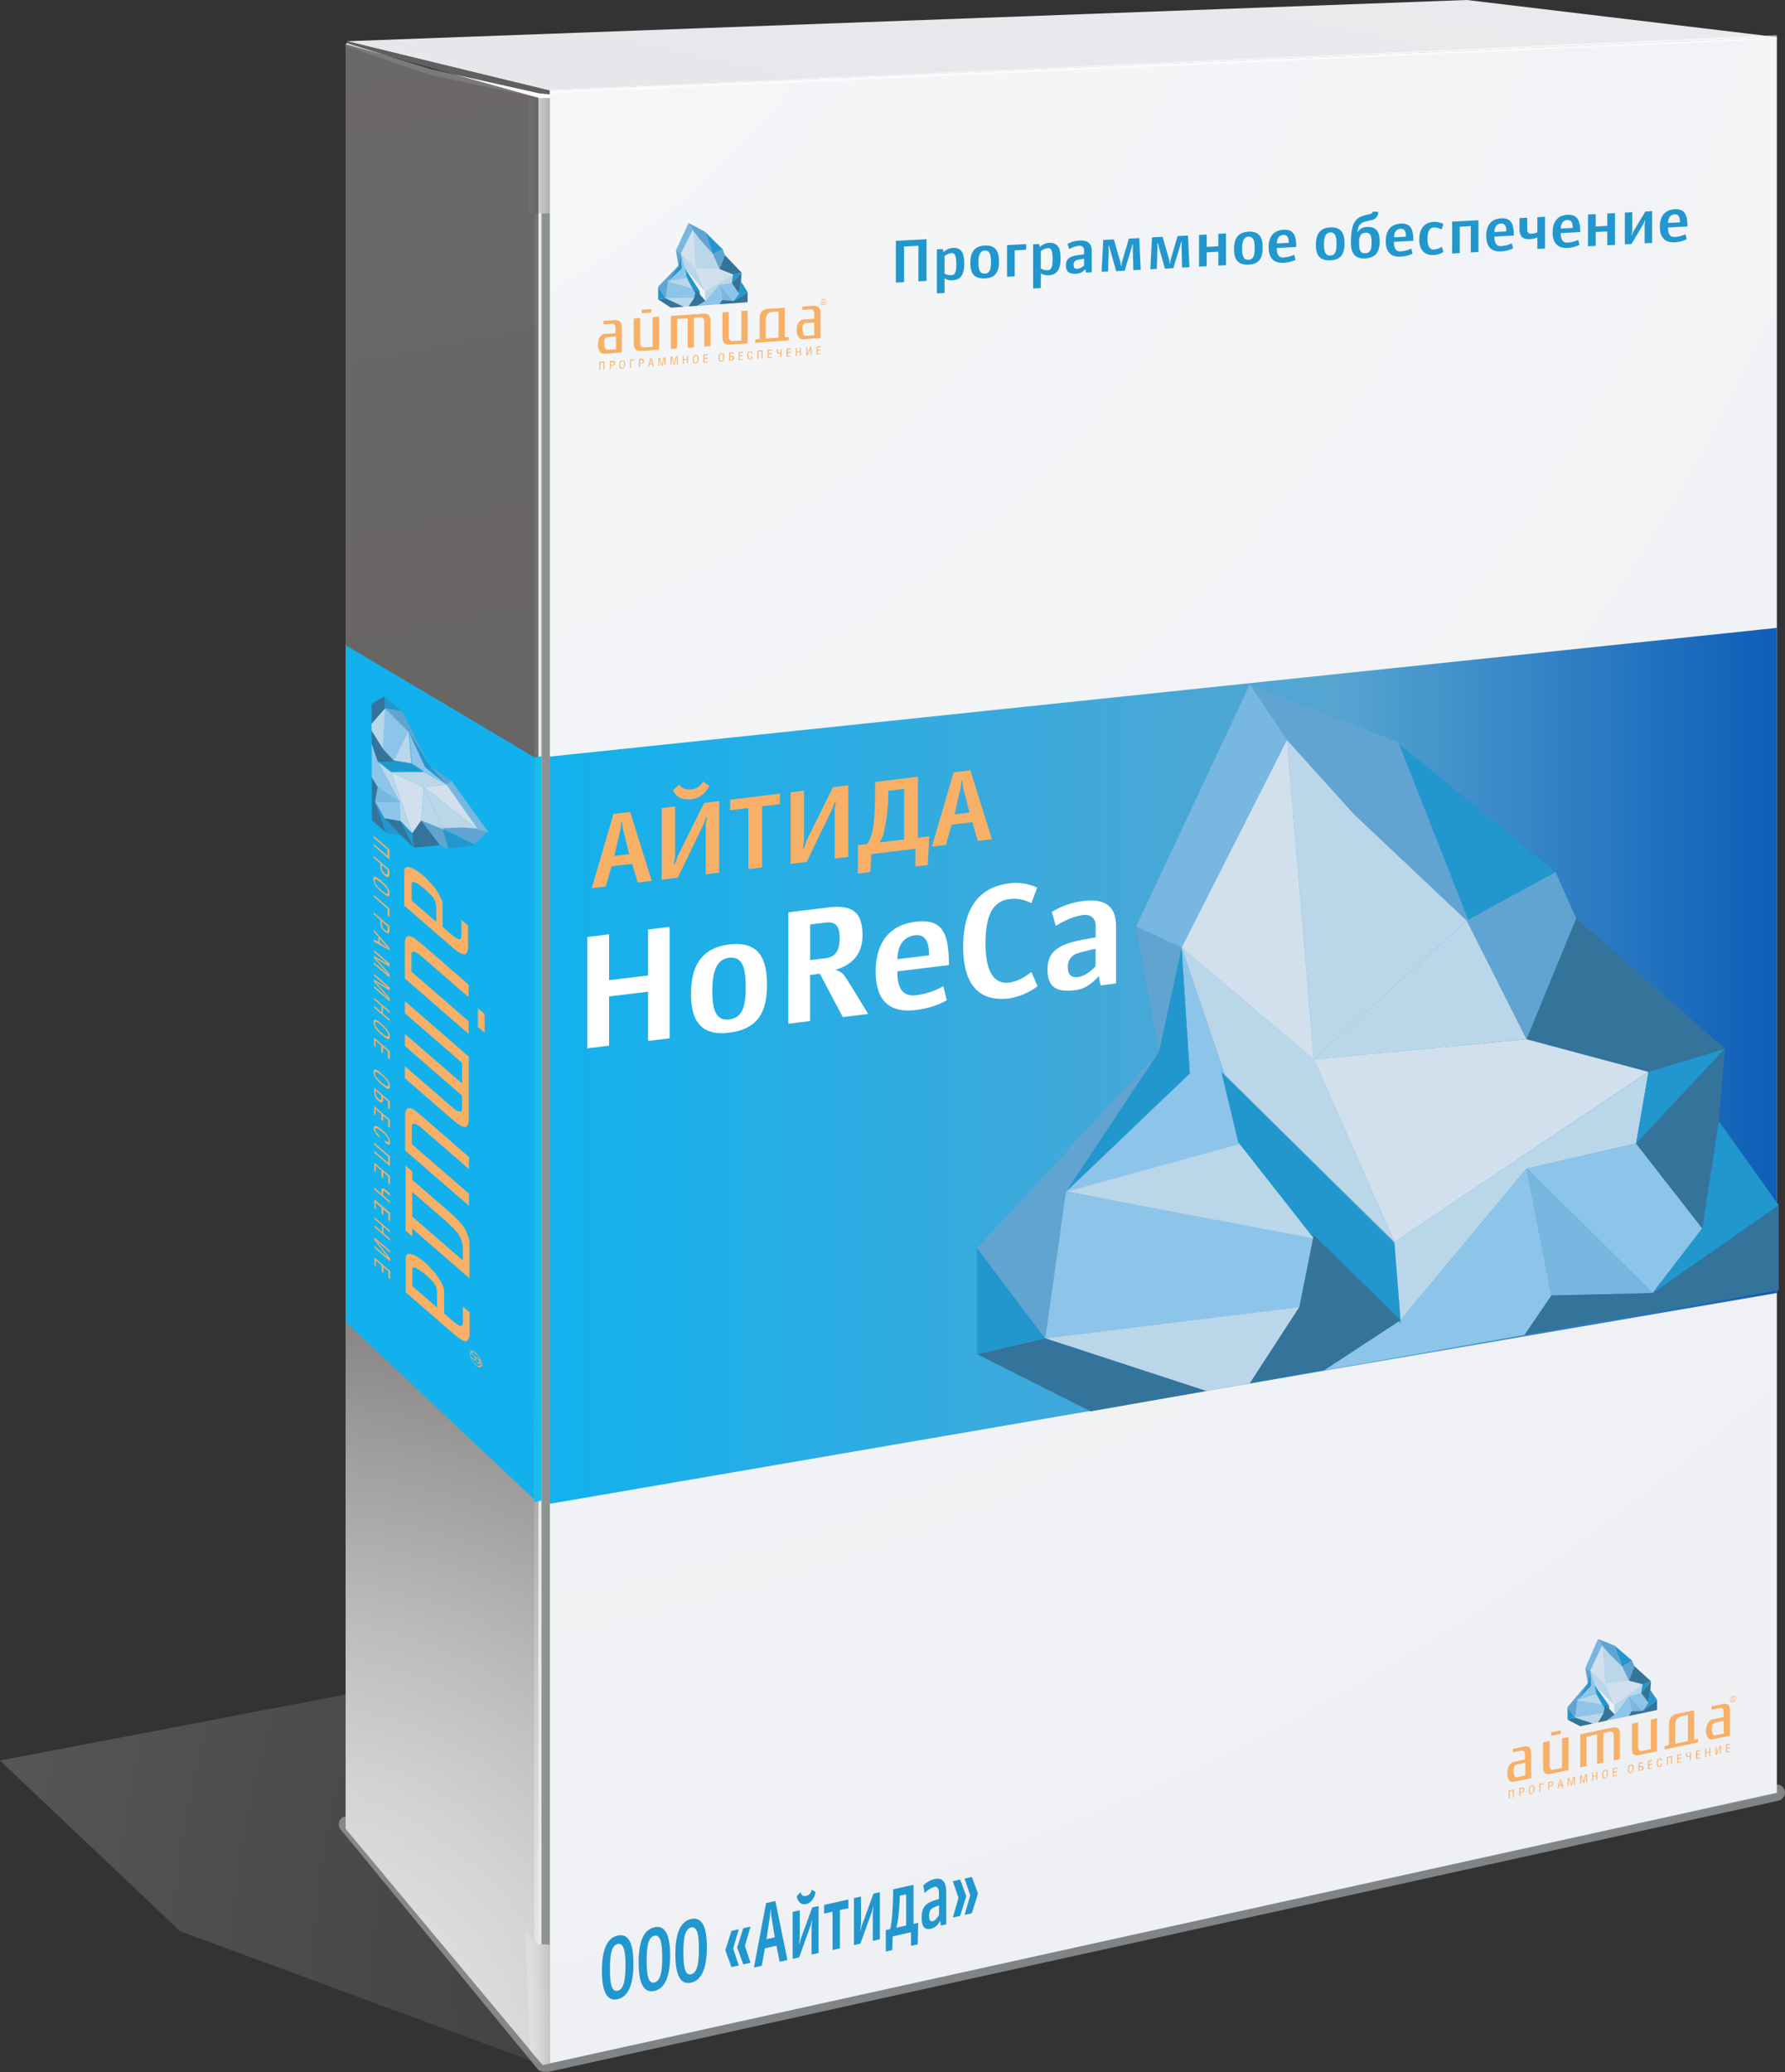 <?xml version="1.0" encoding="UTF-8"?> <svg xmlns="http://www.w3.org/2000/svg" xmlns:xlink="http://www.w3.org/1999/xlink" viewBox="0 0 633.63 735.29"><rect x="0" y="0" width="633.63" height="735.29" fill="#333333" stroke="none"/> <defs> <style>.cls-1,.cls-9{fill:none;}.cls-2{isolation:isolate;}.cls-3{opacity:0.2;fill:url(#radial-gradient);}.cls-4{opacity:0.8;}.cls-5{fill:#94989b;}.cls-6{fill:url(#linear-gradient);}.cls-7{fill:url(#linear-gradient-2);}.cls-8{fill:url(#radial-gradient-2);}.cls-9{stroke:#fff;stroke-miterlimit:10;stroke-width:1.36px;}.cls-18,.cls-9{opacity:0.6;}.cls-10{fill:#8d9391;}.cls-11{fill:#606060;}.cls-12{fill:#ebebeb;}.cls-13{fill:#fff;}.cls-14{fill:#d5d4d3;}.cls-15{fill:#c3bfbe;}.cls-16,.cls-17{opacity:0.3;}.cls-16,.cls-17,.cls-19,.cls-22{mix-blend-mode:multiply;}.cls-16{fill:url(#linear-gradient-3);}.cls-17{fill:url(#linear-gradient-4);}.cls-18{mix-blend-mode:screen;fill:url(#radial-gradient-3);}.cls-19{fill:#12b1ed;}.cls-20{fill:#18bcef;}.cls-21{clip-path:url(#clip-path);}.cls-22{fill:url(#linear-gradient-5);}.cls-23{fill:#8dc4e9;}.cls-24{fill:#d1e0ec;}.cls-25{fill:#bad6e9;}.cls-26{fill:#78b7e0;}.cls-27{fill:#34749b;}.cls-28{fill:#2297ce;}.cls-29{fill:#62a4d1;}.cls-30{fill:#f7b066;}.cls-31{clip-path:url(#clip-path-2);}.cls-32{clip-path:url(#clip-path-3);}.cls-33{clip-path:url(#clip-path-4);}</style> <radialGradient id="radial-gradient" cx="178.14" cy="-283.97" r="353.62" gradientTransform="translate(159.48 1070.73) scale(1.29)" gradientUnits="userSpaceOnUse"> <stop offset="0" stop-color="#231f20"></stop> <stop offset="1" stop-color="#fff"></stop> </radialGradient> <linearGradient id="linear-gradient" x1="81.22" y1="-70.23" x2="227.66" y2="727.06" gradientUnits="userSpaceOnUse"> <stop offset="0" stop-color="#d9d9d7"></stop> <stop offset="1" stop-color="#c2bebd"></stop> </linearGradient> <linearGradient id="linear-gradient-2" x1="397.75" y1="-80.76" x2="354.49" y2="116.1" gradientUnits="userSpaceOnUse"> <stop offset="0" stop-color="#ebecee"></stop> <stop offset="1" stop-color="#e4e5e9"></stop> </linearGradient> <radialGradient id="radial-gradient-2" cx="-73.37" cy="-938.41" r="1056.03" gradientTransform="translate(159.48 1070.73) scale(1.29)" gradientUnits="userSpaceOnUse"> <stop offset="0.16" stop-color="#f5f6f8"></stop> <stop offset="1" stop-color="#ebecf0"></stop> </radialGradient> <linearGradient id="linear-gradient-3" x1="185.46" y1="55.25" x2="197.39" y2="55.25" gradientUnits="userSpaceOnUse"> <stop offset="0.09" stop-color="#fff"></stop> <stop offset="0.11" stop-color="#fff"></stop> <stop offset="0.2" stop-color="#f8f8f8"></stop> <stop offset="0.32" stop-color="#e4e4e4"></stop> <stop offset="0.47" stop-color="#c4c3c3"></stop> <stop offset="0.64" stop-color="#979595"></stop> <stop offset="0.83" stop-color="#5e5b5b"></stop> <stop offset="1" stop-color="#231f20"></stop> </linearGradient> <linearGradient id="linear-gradient-4" x1="187.59" y1="708.79" x2="196.09" y2="708.79" gradientUnits="userSpaceOnUse"> <stop offset="0.11" stop-color="#fff"></stop> <stop offset="0.19" stop-color="#f6f6f6"></stop> <stop offset="0.33" stop-color="#dfdedf"></stop> <stop offset="0.49" stop-color="#b9b8b8"></stop> <stop offset="0.68" stop-color="#848282"></stop> <stop offset="0.89" stop-color="#413e3f"></stop> <stop offset="0.98" stop-color="#231f20"></stop> </linearGradient> <radialGradient id="radial-gradient-3" cx="-62.11" cy="111.85" r="282.83" gradientTransform="translate(173.17 608.55) scale(1.21)" xlink:href="#linear-gradient-4"></radialGradient> <clipPath id="clip-path" transform="translate(-82.15 -88.03)"> <polygon class="cls-1" points="712.89 546.86 277.32 621.66 277.32 356.51 712.89 310.83 712.89 546.86"></polygon> </clipPath> <linearGradient id="linear-gradient-5" x1="195.18" y1="378.22" x2="630.75" y2="378.22" gradientUnits="userSpaceOnUse"> <stop offset="0" stop-color="#12b1ed"></stop> <stop offset="0.64" stop-color="#56a5d1"></stop> <stop offset="1" stop-color="#0e5db8"></stop> </linearGradient> <clipPath id="clip-path-2" transform="translate(-82.15 -88.03)"> <polygon id="SVGID" class="cls-1" points="617.22 726.69 698.75 709.47 698.75 659.13 617.22 676.36 617.22 726.69"></polygon> </clipPath> <clipPath id="clip-path-3" transform="translate(-82.15 -88.03)"> <polygon id="SVGID-2" data-name="SVGID" class="cls-1" points="294.4 219.68 375.94 213.91 375.94 163.57 294.4 169.34 294.4 219.68"></polygon> </clipPath> <clipPath id="clip-path-4" transform="translate(-82.15 -88.03)"> <polygon id="SVGID-3" data-name="SVGID" class="cls-1" points="214.14 381.06 214.46 541.36 256 577.39 255.68 417.09 214.14 381.06"></polygon> </clipPath> </defs> <g class="cls-2"> <g id="Layer_1" data-name="Layer 1"> <polygon class="cls-3" points="192.82 732.85 63.94 685.31 0 624.74 468.25 535.32 632.22 636.44 192.82 732.85"></polygon> <g class="cls-4"> <path class="cls-5" d="M275.19,821.87a1.43,1.43,0,0,1-1.12-.53l-69.88-85a1.44,1.44,0,0,1,1.08-2.36l507.62-11.18a1.44,1.44,0,0,1,.31,2.85L276.94,821.84a1.63,1.63,0,0,1-.31,0Z" transform="translate(-82.15 -88.03)"></path> <path class="cls-5" d="M712.89,724.2,276.63,820.43h-1.44l-69.89-85L712.89,724.2m0-2.89h-.07L205.24,732.5a2.88,2.88,0,0,0-2.17,4.71l69.89,85a2.85,2.85,0,0,0,2.23,1h1.44a3.18,3.18,0,0,0,.62-.06L713.51,727a2.89,2.89,0,0,0-.62-5.71Z" transform="translate(-82.15 -88.03)"></path> </g> <g class="cls-2"> <polygon class="cls-6" points="191.15 731.04 122.68 648.93 122.68 15.63 191.12 34.69 191.15 731.04"></polygon> </g> <polygon class="cls-7" points="520.69 0 229.38 10.72 123.16 14.63 194.48 32.09 484.46 19.51 630.74 13.16 520.69 0"></polygon> <polygon class="cls-8" points="484.46 19.51 194.48 32.09 194.54 732.34 630.74 636.17 630.74 13.16 484.46 19.51"></polygon> <line class="cls-9" x1="194.81" y1="32.54" x2="630.74" y2="13.16"></line> <polyline class="cls-10" points="195.2 34.77 195.2 732.4 190.88 731.1 190.88 35.22"></polyline> <polygon class="cls-11" points="123.23 14.66 123.1 15.87 151.98 26.38 190.52 33.9 195.13 34.77 195.13 32.1 123.23 14.66"></polygon> <polygon class="cls-12" points="189.69 65.49 189.69 716.28 192.21 716.5 192.21 65.23 189.69 65.49"></polygon> <polyline class="cls-13" points="188.34 65.49 191.08 34.74 151.81 26.37 122.55 16.21 123.02 15.33 152.89 24.55 191.3 33.11 195.18 33.52 195.14 65.19"></polyline> <rect class="cls-14" x="187.49" y="34.79" width="7.66" height="40.93"></rect> <polygon class="cls-15" points="188.22 727.57 192.66 732.79 195.11 732.22 195.11 690.11 190.84 689.86 186.38 684.85 188.22 727.57"></polygon> <rect class="cls-16" x="187.49" y="34.79" width="7.66" height="40.93"></rect> <polygon class="cls-17" points="188.22 727.59 192.66 732.79 195.11 732.22 195.11 690.11 190.84 689.86 186.38 684.78 188.22 727.59"></polygon> <polygon class="cls-18" points="191.14 689.87 191.12 34.69 122.68 15.63 122.68 648.93 188.21 727.52 188.22 727.59 190.42 730.17 191.15 731.04 191.15 731.02 192.66 732.79 195.11 732.22 195.11 690.11 191.14 689.87"></polygon> <polygon class="cls-19" points="189.67 532.1 122.67 469.05 122.67 228.94 189.67 268.71 189.67 532.1"></polygon> <polygon class="cls-20" points="189.69 268.8 192.22 268.38 192.22 532.5 189.66 533.06 189.69 268.8"></polygon> <g class="cls-21"> <polygon class="cls-22" points="630.75 458.84 195.18 533.63 195.18 268.48 630.75 222.81 630.75 458.84"></polygon> <polygon class="cls-1" points="630.75 458.84 195.2 533.52 195.2 268.37 630.75 222.81 630.75 458.84"></polygon> </g> <polygon class="cls-23" points="582.55 600.72 578.21 601.89 583.2 607.05 585.17 604.26 582.55 600.72"></polygon> <polygon class="cls-24" points="578.21 596.4 569.78 597.45 572.97 605.12 583.04 597.67 578.21 596.4"></polygon> <polygon class="cls-25" points="575.84 591.42 571.34 586.97 568.72 583.92 569.78 597.45 575.84 591.42"></polygon> <polygon class="cls-25" points="583.04 597.67 572.97 605.12 573.22 608.42 578.21 601.89 582.55 600.72 583.04 597.67"></polygon> <polygon class="cls-25" points="564.54 592.82 566.26 598.19 572.97 605.12 569.78 597.45 564.54 592.82"></polygon> <polygon class="cls-23" points="559.14 609.51 569.21 607.96 569.78 604.89 559.96 603.29 559.14 609.51"></polygon> <polygon class="cls-26" points="579.2 607.24 583.2 607.05 578.21 601.89 579.2 607.24"></polygon> <polygon class="cls-25" points="569.78 605.04 566.87 600.97 559.81 603.25 569.78 605.04"></polygon> <polygon class="cls-23" points="564.87 598.16 559.96 603.29 566.91 601.08 566.26 598.19 564.54 592.82 564.87 598.16"></polygon> <polygon class="cls-25" points="578.21 596.4 575.84 591.42 569.78 597.45 578.21 596.4"></polygon> <polygon class="cls-24" points="568.72 583.92 564.54 592.82 569.78 597.45 568.72 583.92"></polygon> <polygon class="cls-25" points="559.14 609.51 565.52 611.6 567.24 611.24 569.21 607.96 559.14 609.51"></polygon> <polygon class="cls-23" points="579.2 607.24 578.21 601.89 573.22 608.42 570.19 610.62 578.13 608.94 579.2 607.24"></polygon> <polygon class="cls-27" points="556.44 610.25 560.94 612.57 565.52 611.6 559.14 609.51 556.44 610.25"></polygon> <polygon class="cls-27" points="583.2 607.05 579.2 607.24 578.13 608.94 588.2 606.81 588.2 603.21 583.2 607.05"></polygon> <polygon class="cls-28" points="556.44 605.75 556.44 610.25 559.14 609.51 556.44 605.75"></polygon> <polygon class="cls-29" points="559.96 603.29 563.64 597.27 556.44 605.75 559.14 609.51 559.96 603.29"></polygon> <polygon class="cls-29" points="578.21 596.4 580.17 591.24 579.36 589.28 575.84 591.42 578.21 596.4"></polygon> <polygon class="cls-28" points="582.55 600.72 586.07 596.62 583.04 597.67 582.55 600.72"></polygon> <polygon class="cls-27" points="585.17 604.26 585.83 599.7 586.07 596.62 582.55 600.72 585.17 604.26"></polygon> <polygon class="cls-27" points="583.04 597.67 586.07 596.62 580.18 591.24 578.21 596.4 583.04 597.67"></polygon> <polygon class="cls-28" points="564.87 598.16 564.54 592.82 563.64 597.27 559.96 603.29 564.87 598.16"></polygon> <polygon class="cls-28" points="579.36 589.28 573.05 583.9 575.84 591.42 579.36 589.28"></polygon> <polygon class="cls-29" points="568.74 583.95 571.39 587.03 575.95 591.54 573.13 583.93 567.24 581.61 568.74 583.95"></polygon> <polygon class="cls-28" points="583.2 607.05 588.2 603.21 585.83 599.7 585.17 604.26 583.2 607.05"></polygon> <polygon class="cls-28" points="571.2 605.24 566.12 598.06 566.61 601.03 568.78 604.97 571.38 608.63 571.2 605.24"></polygon> <polygon class="cls-27" points="569.78 604.89 569.21 607.96 567.24 611.24 570.19 610.62 573.22 608.42 569.78 604.89"></polygon> <polygon class="cls-26" points="562.74 591.98 564.54 592.82 568.72 583.92 567.24 581.61 562.74 591.98"></polygon> <polygon class="cls-29" points="563.64 597.27 564.54 592.82 562.74 591.98 563.64 597.27"></polygon> <polygon class="cls-30" points="535.89 638.16 535.56 638.23 535.56 635.37 537.36 634.99 537.36 637.85 537.04 637.92 537.04 635.38 535.89 635.62 535.89 638.16"></polygon> <g class="cls-31"> <path class="cls-30" d="M621.81,722.85v1.07l.32-.07.41-.09c.17-.12.25-.13.25-.21a.72.72,0,0,0,.08-.43c0-.16,0-.33-.16-.38s-.25,0-.41,0Zm0,2.54-.33.07v-2.87l.9-.19a.79.79,0,0,1,.65.11c.17,0,.25.28.25.52a3.79,3.79,0,0,1-.08.43c-.08.18-.17.28-.25.3s-.16.2-.24.21l-.41.09-.49.1Z" transform="translate(-82.15 -88.03)"></path> <path class="cls-30" d="M626.47,722.93v-.41a3.22,3.22,0,0,0-.08-.39l-.24-.19c-.09,0-.17-.05-.33,0a1.19,1.19,0,0,0-.41.25c-.08.1-.08.27-.16.45s-.09.34-.09.59a1,1,0,0,0,.09.55.69.69,0,0,0,.08.4c0,.08.08.14.16.21s.25,0,.33,0,.24-.13.33-.15l.24-.3c0-.16.08-.26.08-.43Zm-.65,1.69a1,1,0,0,1-.49,0c-.17,0-.25-.2-.33-.26a1,1,0,0,1-.08-.48,1.1,1.1,0,0,1-.08-.55,2.43,2.43,0,0,1,.08-.75,1.6,1.6,0,0,1,.33-.65,1.12,1.12,0,0,1,.57-.28c.41-.09.65-.06.82.23a2,2,0,0,1,.16,1,2.17,2.17,0,0,1-.16,1.1,1.17,1.17,0,0,1-.82.58" transform="translate(-82.15 -88.03)"></path> <polygon class="cls-30" points="548.01 633.06 546.78 633.32 546.78 635.86 546.46 635.93 546.46 633.06 548.01 632.74 548.01 633.06"></polygon> <path class="cls-30" d="M632.12,720.67v1.07l.33-.07.41-.09c.08-.1.16-.11.24-.21a.66.66,0,0,0,.09-.43c0-.16,0-.33-.17-.37s-.24,0-.49,0Zm0,2.54-.33.07v-2.86l.82-.18a.87.87,0,0,1,.74.09.84.84,0,0,1,.16.54v.41q-.12.27-.24.3a.54.54,0,0,1-.33.23l-.33.07-.49.1Z" transform="translate(-82.15 -88.03)"></path> <path class="cls-30" d="M636.38,721.25l-.33-1.49-.41,1.64ZM635,722.61l.81-3,.41-.09.9,2.68-.4.08-.25-.76-.9.19-.25.87Z" transform="translate(-82.15 -88.03)"></path> <path class="cls-30" d="M641.21,718.43v2.86l-.33.07v-2.7a.36.36,0,0,0-.08.26.37.37,0,0,0-.08.18l-.58,2.42-.41.08-.65-2.23a.56.56,0,0,1-.08-.31v2.7l-.33.07V719l.57-.12.58,2.17c.08.07.08.23.08.4A1.69,1.69,0,0,0,640,721l.57-2.41Z" transform="translate(-82.15 -88.03)"></path> <path class="cls-30" d="M645.54,717.51v2.87l-.32.06v-2.7a.38.38,0,0,0-.08.27.37.37,0,0,0-.08.18l-.58,2.41-.41.09-.65-2.24a.54.54,0,0,1-.08-.31v2.7l-.33.07v-2.86l.57-.12.57,2.17c.09.06.09.22.09.39a1.62,1.62,0,0,0,.08-.43l.57-2.41Z" transform="translate(-82.15 -88.03)"></path> <polygon class="cls-30" points="565.53 631.9 565.2 631.97 565.2 629.1 565.53 629.03 565.53 630.26 566.67 630.02 566.67 628.79 567 628.72 567 631.59 566.67 631.66 566.67 630.26 565.53 630.51 565.53 631.9"></polygon> <path class="cls-30" d="M652.59,717.41V717c-.09-.15-.09-.31-.17-.38s-.08-.15-.16-.21-.25,0-.33,0a.72.72,0,0,0-.57.69,1.23,1.23,0,0,0-.09.59v.58a.58.58,0,0,1,.09.39l.24.19c.09,0,.17,0,.33,0s.25-.13.33-.15a.58.58,0,0,0,.16-.28c.08-.18.08-.26.17-.44Zm-.66,1.7c-.24,0-.41.09-.49,0a.83.83,0,0,1-.33-.26c-.08-.14-.08-.31-.16-.45v-.58a2.46,2.46,0,0,1,.08-.75.94.94,0,0,1,.24-.63,2.11,2.11,0,0,1,.66-.3c.41-.08.66,0,.82.24a3.37,3.37,0,0,1,.16,1,3.67,3.67,0,0,1-.16,1.1,1.17,1.17,0,0,1-.82.58" transform="translate(-82.15 -88.03)"></path> <polygon class="cls-30" points="574.04 630.1 572.49 630.43 572.49 627.57 574.04 627.24 574.04 627.56 572.81 627.82 572.81 628.72 573.96 628.48 573.96 628.81 572.81 629.05 572.81 630.11 574.04 629.86 574.04 630.1"></polygon> <path class="cls-30" d="M661.67,715.5v-.41c-.08-.15-.08-.31-.16-.38s-.08-.15-.17-.21-.16,0-.32,0a.74.74,0,0,0-.41.25.79.79,0,0,0-.17.44,1.36,1.36,0,0,0-.08.59,1.15,1.15,0,0,0,.08.56.61.61,0,0,0,.09.39c0,.08.08.15.16.21s.16.05.33,0,.24-.13.32-.15l.25-.3c0-.16.08-.26.08-.42Zm-.65,1.69c-.17,0-.41.09-.49,0a.83.83,0,0,1-.33-.26c-.08-.14-.08-.31-.16-.45v-.58a2.46,2.46,0,0,1,.08-.75,1.49,1.49,0,0,1,.24-.62,1.84,1.84,0,0,1,.66-.31c.41-.08.65,0,.82.24a1.92,1.92,0,0,1,.16,1,2.19,2.19,0,0,1-.16,1.1,1.2,1.2,0,0,1-.82.58" transform="translate(-82.15 -88.03)"></path> <path class="cls-30" d="M664.54,716.12a.89.89,0,0,0,.41-.25c.16-.12.16-.2.16-.45,0-.08,0-.24-.08-.31s-.08-.06-.25-.11l-.41.09-.24,0v1.06Zm.73-2.45-1.14.24v.9l.41-.08a.71.71,0,0,1,.41,0c.08,0,.16,0,.24,0l.25.2c0,.16.08.22.08.39a.92.92,0,0,1-.25.7,2,2,0,0,1-.65.31l-.82.17v-2.87l1.47-.31Z" transform="translate(-82.15 -88.03)"></path> <polygon class="cls-30" points="586.48 627.47 585.01 627.78 585.01 624.92 586.48 624.61 586.48 624.93 585.34 625.18 585.34 626.08 586.4 625.85 586.4 626.18 585.34 626.4 585.34 627.47 586.48 627.23 586.48 627.47"></polygon> <path class="cls-30" d="M672.07,712.81l-.33.07c0-.41-.16-.62-.49-.55a.71.71,0,0,0-.49.43,2.73,2.73,0,0,0-.17.85c0,.16.09.31.09.47a.69.69,0,0,0,.08.4c0,.08.08.14.16.21a.35.35,0,0,0,.33.09.83.83,0,0,0,.33-.23,1,1,0,0,0,.08-.26.72.72,0,0,0,.08-.43l.33-.07a1.34,1.34,0,0,1-.08.59,1.92,1.92,0,0,1-.25.38.76.76,0,0,1-.49.27c-.25.05-.41.08-.49-.06a.46.46,0,0,1-.33-.26,1,1,0,0,1-.08-.47,1.15,1.15,0,0,1-.08-.56c0-.25.08-.51.08-.67a1.56,1.56,0,0,1,.33-.64,1.12,1.12,0,0,1,.57-.29,1,1,0,0,1,.49,0,1,1,0,0,1,.25.27,1,1,0,0,1,.08.48" transform="translate(-82.15 -88.03)"></path> <polygon class="cls-30" points="592.05 626.3 591.72 626.37 591.72 623.5 593.52 623.12 593.52 625.99 593.2 626.05 593.2 623.52 592.05 623.76 592.05 626.3"></polygon> <polygon class="cls-30" points="596.88 625.28 595.33 625.61 595.33 622.74 596.88 622.41 596.88 622.74 595.65 623 595.65 623.9 596.8 623.66 596.8 623.98 595.65 624.23 595.65 625.29 596.88 625.03 596.88 625.28"></polygon> <path class="cls-30" d="M682.05,709.8l.33-.07v2.86l-.33.07v-1.39a1.16,1.16,0,0,1-.57.2,1,1,0,0,1-.57,0,.58.58,0,0,1-.25-.52v-.82l.41-.08v1.06l.17.13.32-.07.49-.1Z" transform="translate(-82.15 -88.03)"></path> <polygon class="cls-30" points="603.59 623.86 602.04 624.19 602.04 621.32 603.59 620.99 603.59 621.32 602.45 621.56 602.45 622.46 603.51 622.24 603.51 622.57 602.45 622.79 602.45 623.86 603.59 623.61 603.59 623.86"></polygon> <polygon class="cls-30" points="605.64 623.43 605.31 623.5 605.31 620.63 605.64 620.56 605.64 621.79 606.78 621.55 606.78 620.32 607.11 620.25 607.11 623.11 606.78 623.18 606.78 621.79 605.64 622.03 605.64 623.43"></polygon> <path class="cls-30" d="M691.47,707.81v2.54a.37.37,0,0,0,.08-.27l1-2.49.5-.11v2.87l-.33.07v-2.71a2.32,2.32,0,0,1-.17.53l-.9,2.4-.49.1v-2.86Z" transform="translate(-82.15 -88.03)"></path> <polygon class="cls-30" points="614.15 621.63 612.68 621.94 612.68 619.08 614.15 618.76 614.15 619.09 613.01 619.33 613.01 620.23 614.07 620.01 614.07 620.34 613.01 620.56 613.01 621.62 614.15 621.38 614.15 621.63"></polygon> <path class="cls-30" d="M620.5,718.71a.5.5,0,0,1-.58-.21,1.75,1.75,0,0,1-.32-.58,2,2,0,0,1-.09-.72,2.18,2.18,0,0,1-.08-.64,3.67,3.67,0,0,1,.08-1,1.42,1.42,0,0,1,.25-.79,1.06,1.06,0,0,1,.49-.43,3.46,3.46,0,0,1,.9-.27l2.46-.52v4.5Zm4.68-10.42a1,1,0,0,0-.81-.48,3,3,0,0,0-1.4.05l-3.76.79v1.23l2.86-.61c.58-.12,1,0,1.15.33a3.24,3.24,0,0,1,.25,1.34v1.48l-4,.84a2.19,2.19,0,0,0-1.06.64,9.08,9.08,0,0,0-.74,1,5.59,5.59,0,0,0-.32,1.22,6.15,6.15,0,0,0-.17,1.26,5.26,5.26,0,0,0,.17,1.11,3.39,3.39,0,0,0,.32,1,3.1,3.1,0,0,0,.74.75,2.05,2.05,0,0,0,1.06.1l6.23-1.31v-8.27a6.93,6.93,0,0,0-.09-1.45,1.85,1.85,0,0,0-.41-1" transform="translate(-82.15 -88.03)"></path> <path class="cls-30" d="M690.9,703.84a.52.52,0,0,1-.58-.21,1,1,0,0,1-.24-.6,1.94,1.94,0,0,1-.17-.7,2.22,2.22,0,0,1-.08-.64,3.63,3.63,0,0,1,.08-1,1.33,1.33,0,0,1,.25-.79c.08-.18.33-.31.49-.43a3.66,3.66,0,0,1,.9-.27l2.46-.52v4.5Zm5.24-9.62a3.71,3.71,0,0,0-.33-1,1.41,1.41,0,0,0-.9-.47,3.23,3.23,0,0,0-1.4,0l-3.76.8v1.22l2.86-.6c.58-.12,1,0,1.15.33a3,3,0,0,1,.25,1.34v1.47l-4,.85a2.21,2.21,0,0,0-1.06.63,4.16,4.16,0,0,0-.65,1,3.2,3.2,0,0,0-.41,1.23,6.24,6.24,0,0,0-.17,1.26,5.26,5.26,0,0,0,.17,1.11,1.85,1.85,0,0,0,.41,1,1.77,1.77,0,0,0,.65.76,2.06,2.06,0,0,0,1.06.11l6.23-1.32v-8.26a7.84,7.84,0,0,0-.08-1.46" transform="translate(-82.15 -88.03)"></path> <path class="cls-30" d="M636.63,715.37l-3.11.66a.85.85,0,0,1-.73-.09.69.69,0,0,1-.41-.49,2.57,2.57,0,0,1-.17-.86v-8.76l-2.29.49v8.26c0,.57.08,1,.08,1.46a2.75,2.75,0,0,0,.41,1,1.59,1.59,0,0,0,.82.49,3.62,3.62,0,0,0,1.47-.07l6.23-1.31V704.41l-2.3.49Z" transform="translate(-82.15 -88.03)"></path> <path class="cls-30" d="M656.69,701.56a1,1,0,0,0-.82-.48,3,3,0,0,0-1.39,0l-11.38,2.4v11.7l2.21-.46V704.29l3.77-.79V714l2.21-.46V703l2.29-.48a1.08,1.08,0,0,1,.82.07,2,2,0,0,1,.41.48,2.7,2.7,0,0,1,.16.87v8.76l2.21-.47V704a7.78,7.78,0,0,0-.08-1.45,1.64,1.64,0,0,0-.41-1" transform="translate(-82.15 -88.03)"></path> <path class="cls-30" d="M668.15,708.72l-3.11.65a1.08,1.08,0,0,1-.82-.07,1.11,1.11,0,0,1-.41-.49,2.58,2.58,0,0,1-.16-.86v-8.76l-2.21.47v8.26a7.84,7.84,0,0,0,.08,1.46,1.64,1.64,0,0,0,.33,1,1.55,1.55,0,0,0,.82.49,4,4,0,0,0,1.47-.07l6.22-1.31V697.77l-2.21.47Z" transform="translate(-82.15 -88.03)"></path> <path class="cls-30" d="M676.82,706.81v-6c0-.49.08-1,.08-1.41a4.37,4.37,0,0,1,.33-1.13,2,2,0,0,1,.65-.71,2.51,2.51,0,0,1,1.15-.49l2.29-.49v9.25Zm6.71-11.89-6.14,1.3a3,3,0,0,0-1.47.63,2.46,2.46,0,0,0-.82.91,4.4,4.4,0,0,0-.41,1.24c0,.41-.08,1-.08,1.49v6.79l-1.56.33v1.23l1.56-.33,2.21-.47,4.5-.95,2.21-.47,1.39-.29V705.1l-1.39.3Z" transform="translate(-82.15 -88.03)"></path> <polygon class="cls-30" points="550.63 615.98 554.07 615.25 554.07 614.02 550.63 614.75 550.63 615.98"></polygon> <path class="cls-30" d="M697.36,691.83a.73.73,0,0,1-1-.69,1.23,1.23,0,0,1,1-1.19.79.79,0,0,1,1,.78,1.28,1.28,0,0,1-1,1.1m0-2a1.45,1.45,0,0,0-1.14,1.39.87.87,0,0,0,1.14.82,1.53,1.53,0,0,0,1.15-1.31.92.92,0,0,0-1.15-.9" transform="translate(-82.15 -88.03)"></path> <path class="cls-30" d="M697,690.92v-.57l.33-.07.17,0c0,.09,0,.09.08.07v.16c0,.17,0,.25-.08.26s-.08.1-.17.12Zm.74.5V691c-.08-.06-.08-.06-.08-.15l-.16,0a.24.24,0,0,0,.16-.2.36.36,0,0,0,.08-.26v-.17c-.08-.06-.08-.14-.16-.13a.31.31,0,0,0-.25,0l-.49.11v1.55l.16,0v-.66l.33-.07c.09,0,.17,0,.17,0s.08.07.08.23v.16c0,.09,0,.09.08.15l.16,0v-.09c-.08,0-.08,0-.08-.06" transform="translate(-82.15 -88.03)"></path> </g> <polygon class="cls-23" points="259.74 100.38 255.4 100.93 260.39 106.8 262.36 104.28 259.74 100.38"></polygon> <polygon class="cls-24" points="255.4 95.45 246.97 95.31 250.16 103.43 260.23 97.4 255.4 95.45"></polygon> <polygon class="cls-25" points="253.03 90.13 248.52 85.05 245.9 81.63 246.97 95.31 253.03 90.13"></polygon> <polygon class="cls-25" points="260.23 97.4 250.16 103.43 250.41 106.77 255.4 100.93 259.74 100.38 260.23 97.4"></polygon> <polygon class="cls-25" points="241.73 89.95 243.45 95.56 250.16 103.43 246.97 95.31 241.73 89.95"></polygon> <polygon class="cls-23" points="236.33 105.88 246.4 105.74 246.97 102.75 237.14 99.77 236.33 105.88"></polygon> <polygon class="cls-26" points="256.38 106.43 260.39 106.8 255.4 100.93 256.38 106.43"></polygon> <polygon class="cls-25" points="246.97 102.9 244.06 98.42 237 99.7 246.97 102.9"></polygon> <polygon class="cls-23" points="242.06 95.33 237.14 99.77 244.1 98.54 243.45 95.56 241.73 89.95 242.06 95.33"></polygon> <polygon class="cls-25" points="255.4 95.45 253.03 90.13 246.97 95.31 255.4 95.45"></polygon> <polygon class="cls-24" points="245.9 81.63 241.73 89.95 246.97 95.31 245.9 81.63"></polygon> <polygon class="cls-25" points="236.33 105.88 242.71 108.87 244.43 108.75 246.4 105.74 236.33 105.88"></polygon> <polygon class="cls-23" points="256.38 106.43 255.4 100.93 250.41 106.77 247.38 108.54 255.32 107.97 256.38 106.43"></polygon> <polygon class="cls-27" points="233.62 106.23 238.13 109.19 242.71 108.87 236.33 105.88 233.62 106.23"></polygon> <polygon class="cls-27" points="260.39 106.8 256.38 106.43 255.32 107.97 265.39 107.26 265.39 103.66 260.39 106.8"></polygon> <polygon class="cls-28" points="233.62 101.73 233.62 106.23 236.33 105.88 233.62 101.73"></polygon> <polygon class="cls-29" points="237.14 99.77 240.83 94.27 233.62 101.73 236.33 105.88 237.14 99.77"></polygon> <polygon class="cls-29" points="255.4 95.45 257.36 90.56 256.55 88.49 253.03 90.13 255.4 95.45"></polygon> <polygon class="cls-28" points="259.74 100.38 263.26 96.77 260.23 97.4 259.74 100.38"></polygon> <polygon class="cls-27" points="262.36 104.28 263.01 99.82 263.26 96.77 259.74 100.38 262.36 104.28"></polygon> <polygon class="cls-27" points="260.23 97.4 263.26 96.77 257.36 90.56 255.4 95.45 260.23 97.4"></polygon> <polygon class="cls-28" points="242.06 95.33 241.73 89.95 240.83 94.27 237.14 99.77 242.06 95.33"></polygon> <polygon class="cls-28" points="256.55 88.49 250.24 82.23 253.03 90.13 256.55 88.49"></polygon> <polygon class="cls-29" points="245.92 81.66 248.58 85.12 253.14 90.27 250.32 82.26 244.43 79.12 245.92 81.66"></polygon> <polygon class="cls-28" points="260.39 106.8 265.39 103.66 263.01 99.82 262.36 104.28 260.39 106.8"></polygon> <polygon class="cls-28" points="248.38 103.3 243.3 95.41 243.8 98.45 245.97 102.69 248.57 106.72 248.38 103.3"></polygon> <polygon class="cls-27" points="246.97 102.75 246.4 105.74 244.43 108.74 247.38 108.54 250.41 106.77 246.97 102.75"></polygon> <polygon class="cls-26" points="239.93 88.85 241.73 89.95 245.9 81.63 244.43 79.12 239.93 88.85"></polygon> <polygon class="cls-29" points="240.83 94.27 241.73 89.95 239.93 88.85 240.83 94.27"></polygon> <polygon class="cls-30" points="213.08 131.26 212.75 131.28 212.75 128.42 214.55 128.29 214.55 131.15 214.22 131.18 214.22 128.64 213.08 128.72 213.08 131.26"></polygon> <g class="cls-32"> <path class="cls-30" d="M299,216.48v1.06l.33,0,.41,0c.16-.09.25-.1.25-.18a.64.64,0,0,0,.08-.41c0-.17,0-.33-.17-.4s-.24-.07-.4-.05Zm0,2.54-.32,0v-2.86l.9-.07a.91.91,0,0,1,.65.2c.17.07.25.31.25.56a3.72,3.72,0,0,1-.08.41c-.09.17-.17.26-.25.27s-.16.17-.25.18l-.4,0-.5,0Z" transform="translate(-82.15 -88.03)"></path> <path class="cls-30" d="M303.66,217.21v-.4a3.29,3.29,0,0,0-.08-.41l-.25-.23c-.08,0-.16-.07-.32,0s-.25.1-.41.19-.09.25-.17.42-.08.33-.08.58a1.23,1.23,0,0,0,.08.57.72.72,0,0,0,.08.4c0,.08.09.16.17.23a3.23,3.23,0,0,0,.33.06c.16,0,.24-.1.32-.1l.25-.27c0-.16.08-.25.08-.41Zm-.65,1.61a1.07,1.07,0,0,1-.5,0c-.16-.07-.24-.23-.32-.3a1,1,0,0,1-.09-.49,1.21,1.21,0,0,1-.08-.57,2.37,2.37,0,0,1,.08-.74,1.66,1.66,0,0,1,.33-.6,1.11,1.11,0,0,1,.58-.2c.4,0,.65,0,.81.35a3.42,3.42,0,0,1,0,2.13,1,1,0,0,1-.81.47" transform="translate(-82.15 -88.03)"></path> <polygon class="cls-30" points="225.2 127.86 223.97 127.95 223.97 130.49 223.64 130.51 223.64 127.65 225.2 127.54 225.2 127.86"></polygon> <path class="cls-30" d="M309.31,215.75v1.07l.33,0,.41,0c.08-.08.16-.09.24-.18a.64.64,0,0,0,.08-.41c0-.17,0-.33-.16-.4s-.25-.06-.49-.05Zm0,2.54-.33,0v-2.86l.82-.06a1,1,0,0,1,.74.19.93.93,0,0,1,.16.56v.41c-.08.17-.16.26-.25.27a.46.46,0,0,1-.32.18l-.33,0-.49,0Z" transform="translate(-82.15 -88.03)"></path> <path class="cls-30" d="M313.57,216.92l-.33-1.53-.41,1.59Zm-1.4,1.17.82-2.93.41,0,.9,2.8-.41,0-.24-.8-.9.07-.25.83Z" transform="translate(-82.15 -88.03)"></path> <path class="cls-30" d="M318.39,214.78v2.87l-.32,0V215a.32.32,0,0,0-.08.25.31.31,0,0,0-.09.17l-.57,2.33-.41,0-.65-2.33a.53.53,0,0,1-.09-.32v2.7l-.32,0V215l.57,0,.57,2.25c.09.08.09.24.09.41a1.59,1.59,0,0,0,.08-.42l.57-2.33Z" transform="translate(-82.15 -88.03)"></path> <path class="cls-30" d="M322.73,214.48v2.86l-.32,0v-2.7a.3.3,0,0,0-.09.25.32.32,0,0,0-.08.17l-.57,2.34-.41,0-.66-2.32a.6.6,0,0,1-.08-.32v2.7l-.32,0v-2.87l.57,0,.57,2.26c.08.07.08.24.08.4a1.37,1.37,0,0,0,.09-.42l.57-2.33Z" transform="translate(-82.15 -88.03)"></path> <polygon class="cls-30" points="242.72 129.16 242.39 129.19 242.39 126.32 242.72 126.3 242.72 127.53 243.86 127.44 243.86 126.22 244.19 126.19 244.19 129.06 243.86 129.08 243.86 127.69 242.72 127.77 242.72 129.16"></polygon> <path class="cls-30" d="M329.77,215.37V215c-.08-.16-.08-.32-.16-.4s-.08-.16-.16-.23-.25-.07-.33-.06a.63.63,0,0,0-.41.19.7.7,0,0,0-.17.42,1.3,1.3,0,0,0-.08.58V216a.74.74,0,0,1,.08.41,2.73,2.73,0,0,1,.25.23c.08,0,.16.07.33.05s.24-.09.33-.1.16-.18.16-.26.08-.25.16-.42Zm-.65,1.6c-.25,0-.41,0-.49-.05s-.25-.23-.33-.3-.08-.32-.16-.48v-.57a2.43,2.43,0,0,1,.08-.75.82.82,0,0,1,.24-.59,1.77,1.77,0,0,1,.66-.21c.41,0,.65,0,.82.35a3.64,3.64,0,0,1,.16,1.06,3.34,3.34,0,0,1-.16,1.07,1,1,0,0,1-.82.47" transform="translate(-82.15 -88.03)"></path> <polygon class="cls-30" points="251.23 128.56 249.67 128.67 249.67 125.81 251.23 125.7 251.23 126.02 250 126.11 250 127.01 251.15 126.93 251.15 127.26 250 127.34 250 128.4 251.23 128.31 251.23 128.56"></polygon> <path class="cls-30" d="M338.86,214.73v-.41c-.08-.16-.08-.32-.16-.4s-.09-.16-.17-.23-.16-.07-.33-.06a.68.68,0,0,0-.41.19.69.69,0,0,0-.16.42,1.27,1.27,0,0,0-.08.58,1.23,1.23,0,0,0,.08.57.72.72,0,0,0,.08.4c0,.08.08.16.17.23s.16.07.32.06.25-.1.33-.1l.25-.27c0-.16.08-.25.08-.41Zm-.66,1.6c-.16,0-.41,0-.49-.05s-.24-.23-.32-.3-.09-.33-.17-.48v-.58a2.37,2.37,0,0,1,.08-.74,1.37,1.37,0,0,1,.25-.59,1.72,1.72,0,0,1,.65-.21c.41,0,.66,0,.82.35a2,2,0,0,1,.17,1.06,1.92,1.92,0,0,1-.17,1.07,1,1,0,0,1-.82.47" transform="translate(-82.15 -88.03)"></path> <path class="cls-30" d="M341.72,215.75a.63.63,0,0,0,.41-.19c.17-.09.17-.18.17-.42,0-.08,0-.25-.09-.32s-.08-.08-.24-.15l-.41,0-.25,0v1.06Zm.74-2.34-1.15.08v.9l.41,0a.72.72,0,0,1,.41,0c.08,0,.17.07.25.07l.24.23c0,.16.09.24.09.4a.86.86,0,0,1-.25.67,1.72,1.72,0,0,1-.65.21l-.82.06v-2.87l1.47-.1Z" transform="translate(-82.15 -88.03)"></path> <polygon class="cls-30" points="263.67 127.68 262.2 127.78 262.2 124.92 263.67 124.82 263.67 125.14 262.52 125.22 262.52 126.13 263.59 126.05 263.59 126.38 262.52 126.45 262.52 127.52 263.67 127.44 263.67 127.68"></polygon> <path class="cls-30" d="M349.25,213.5l-.32,0c0-.41-.16-.64-.49-.62a.64.64,0,0,0-.5.37,2.55,2.55,0,0,0-.16.83c0,.16.08.32.08.48a.7.7,0,0,0,.08.4c0,.09.09.16.17.24a.41.41,0,0,0,.33.14.76.76,0,0,0,.33-.19.9.9,0,0,0,.08-.25.64.64,0,0,0,.08-.41l.32,0a1.27,1.27,0,0,1-.08.58,1.32,1.32,0,0,1-.24.35.64.64,0,0,1-.49.19c-.25,0-.41,0-.5-.12a.57.57,0,0,1-.32-.31,1,1,0,0,1-.08-.48,1.23,1.23,0,0,1-.08-.57c0-.25.08-.5.08-.66a1.51,1.51,0,0,1,.32-.6,1,1,0,0,1,.58-.2.92.92,0,0,1,.49.05,1,1,0,0,1,.24.3,1.06,1.06,0,0,1,.08.49" transform="translate(-82.15 -88.03)"></path> <polygon class="cls-30" points="269.24 127.29 268.91 127.31 268.91 124.45 270.71 124.32 270.71 127.18 270.38 127.21 270.38 124.67 269.24 124.75 269.24 127.29"></polygon> <polygon class="cls-30" points="274.07 126.95 272.51 127.06 272.51 124.19 274.07 124.08 274.07 124.41 272.84 124.5 272.84 125.4 273.99 125.31 273.99 125.64 272.84 125.72 272.84 126.79 274.07 126.7 274.07 126.95"></polygon> <path class="cls-30" d="M359.24,211.89l.33,0v2.87l-.33,0v-1.39a1.18,1.18,0,0,1-.57.12,1.13,1.13,0,0,1-.58-.12.71.71,0,0,1-.24-.56V212l.41,0V213l.16.15.33,0,.49,0Z" transform="translate(-82.15 -88.03)"></path> <polygon class="cls-30" points="280.78 126.47 279.23 126.58 279.23 123.72 280.78 123.61 280.78 123.93 279.63 124.02 279.63 124.92 280.7 124.84 280.7 125.17 279.63 125.24 279.63 126.31 280.78 126.23 280.78 126.47"></polygon> <polygon class="cls-30" points="282.83 126.33 282.5 126.35 282.5 123.48 282.83 123.46 282.83 124.69 283.97 124.61 283.97 123.38 284.3 123.36 284.3 126.22 283.97 126.25 283.97 124.85 282.83 124.94 282.83 126.33"></polygon> <path class="cls-30" d="M368.66,211.23v2.54a.34.34,0,0,0,.08-.26l1-2.36.49,0V214l-.33,0v-2.7c-.08.25-.08.41-.16.5l-.9,2.27-.49,0v-2.87Z" transform="translate(-82.15 -88.03)"></path> <polygon class="cls-30" points="291.34 125.72 289.87 125.83 289.87 122.97 291.34 122.86 291.34 123.19 290.19 123.27 290.19 124.17 291.26 124.09 291.26 124.42 290.19 124.5 290.19 125.56 291.34 125.48 291.34 125.72"></polygon> <path class="cls-30" d="M297.68,212.15a.57.57,0,0,1-.57-.28,2.53,2.53,0,0,1-.33-.63,2.28,2.28,0,0,1-.08-.73,2.35,2.35,0,0,1-.08-.65,3.52,3.52,0,0,1,.08-1,1.2,1.2,0,0,1,.25-.76.8.8,0,0,1,.49-.36,2.87,2.87,0,0,1,.9-.14l2.46-.18v4.5Zm4.69-9.76a1.26,1.26,0,0,0-.82-.6,3.18,3.18,0,0,0-1.39-.14l-3.76.26v1.23l2.86-.2a1.14,1.14,0,0,1,1.15.49,3.47,3.47,0,0,1,.24,1.37v1.48l-4,.28a1.83,1.83,0,0,0-1.06.49,7.45,7.45,0,0,0-.74.87,4.92,4.92,0,0,0-.33,1.16,6.69,6.69,0,0,0-.16,1.24,6.48,6.48,0,0,0,.16,1.14,4,4,0,0,0,.33,1,4,4,0,0,0,.74.85,2.16,2.16,0,0,0,1.06.25l6.22-.44v-8.27a8,8,0,0,0-.08-1.46,2.17,2.17,0,0,0-.41-1" transform="translate(-82.15 -88.03)"></path> <path class="cls-30" d="M368.08,207.18a.59.59,0,0,1-.57-.29,1.16,1.16,0,0,1-.25-.64,2.34,2.34,0,0,1-.16-.72,2.31,2.31,0,0,1-.08-.65,3.52,3.52,0,0,1,.08-1,1.15,1.15,0,0,1,.25-.75c.08-.17.32-.27.49-.37a3.33,3.33,0,0,1,.9-.14l2.45-.17V207Zm5.24-8.89a3.62,3.62,0,0,0-.33-1,1.68,1.68,0,0,0-.9-.59,3.16,3.16,0,0,0-1.39-.14l-3.76.26V198l2.86-.2a1.13,1.13,0,0,1,1.15.49,3.47,3.47,0,0,1,.24,1.37v1.48l-4,.28a1.91,1.91,0,0,0-1.06.48,3.77,3.77,0,0,0-.66.87,3.14,3.14,0,0,0-.41,1.17,6.69,6.69,0,0,0-.16,1.24,6.48,6.48,0,0,0,.16,1.14,2.4,2.4,0,0,0,.41,1,2.37,2.37,0,0,0,.66.86,2.18,2.18,0,0,0,1.06.25l6.22-.44v-8.27a8.12,8.12,0,0,0-.08-1.47" transform="translate(-82.15 -88.03)"></path> <path class="cls-30" d="M313.82,211.09l-3.11.22a1,1,0,0,1-.74-.2.89.89,0,0,1-.41-.54,2.89,2.89,0,0,1-.16-.89v-8.76l-2.29.16v8.27c0,.57.08,1.06.08,1.47a3,3,0,0,0,.41,1,1.9,1.9,0,0,0,.82.6,3.59,3.59,0,0,0,1.47.14l6.22-.44v-11.7l-2.29.16Z" transform="translate(-82.15 -88.03)"></path> <path class="cls-30" d="M333.88,200.09a1.28,1.28,0,0,0-.82-.6,3.2,3.2,0,0,0-1.39-.14l-11.38.8v11.71l2.21-.16V201.22l3.76-.26v10.47l2.21-.15V200.8l2.3-.16a1.12,1.12,0,0,1,.81.19,2,2,0,0,1,.41.54,2.61,2.61,0,0,1,.17.89V211l2.21-.16v-8.27a8,8,0,0,0-.08-1.46,2.05,2.05,0,0,0-.41-1" transform="translate(-82.15 -88.03)"></path> <path class="cls-30" d="M345.34,208.86l-3.11.22a1.18,1.18,0,0,1-.82-.19,1.3,1.3,0,0,1-.41-.54,2.93,2.93,0,0,1-.17-.89V198.7l-2.21.16v8.26a7.18,7.18,0,0,0,.09,1.47,1.94,1.94,0,0,0,.32,1,1.9,1.9,0,0,0,.82.6,4,4,0,0,0,1.48.14l6.22-.44V198.22l-2.21.16Z" transform="translate(-82.15 -88.03)"></path> <path class="cls-30" d="M354,208.17v-6c0-.49.09-1,.09-1.4a4.47,4.47,0,0,1,.32-1.09,1.81,1.81,0,0,1,.66-.62,2.21,2.21,0,0,1,1.14-.32l2.3-.16v9.24Zm6.72-10.95-6.14.44a2.68,2.68,0,0,0-1.48.43,1.87,1.87,0,0,0-.81.79,3.79,3.79,0,0,0-.41,1.18c0,.41-.09,1-.09,1.48v6.79l-1.55.11v1.23l1.55-.11,2.21-.16,4.51-.32,2.21-.15,1.39-.1V207.6l-1.39.1Z" transform="translate(-82.15 -88.03)"></path> <polygon class="cls-30" points="227.82 111.15 231.25 110.9 231.25 109.68 227.82 109.92 227.82 111.15"></polygon> <path class="cls-30" d="M374.55,196.08a.85.85,0,0,1-1-.83,1,1,0,0,1,1-1.05.91.91,0,0,1,1,.91,1.07,1.07,0,0,1-1,1m0-2.05a1.23,1.23,0,0,0-1.15,1.23,1,1,0,0,0,1.15,1,1.27,1.27,0,0,0,1.15-1.14,1.08,1.08,0,0,0-1.15-1.07" transform="translate(-82.15 -88.03)"></path> <path class="cls-30" d="M374.22,195.12v-.57l.33,0h.16c0,.09,0,.09.09.08v.16c0,.17,0,.25-.09.25s-.08.09-.16.1Zm.74.6v-.41c-.08-.07-.08-.07-.08-.15h-.17a.2.2,0,0,0,.17-.18.31.31,0,0,0,.08-.25v-.16c-.08-.08-.08-.16-.16-.15a.31.31,0,0,0-.25-.07l-.49,0V196h.16v-.66l.33,0c.08,0,.16,0,.16.07s.09.08.09.24v.17c0,.08,0,.08.08.15H375v-.08c-.08,0-.08,0-.08-.08" transform="translate(-82.15 -88.03)"></path> </g> <path class="cls-30" d="M306.55,394.57l-7.35.89-2,7.16-5,.61,7.7-26.36,5.94-.72,7.67,24.47-5,.61ZM303.2,382l-.25-2.24-.22,0-.25,2.29-2.27,9.71,5.29-.65Z" transform="translate(-82.15 -88.03)"></path> <path class="cls-30" d="M321.81,391.91l-.36,2.7h.29l1-2.82,9.36-18.85,5.36-.66v25.41l-4.79.59V380.42l.44-2.42h-.29l-.79,2.25-9.29,19.24-5.72.7V374.78l4.78-.58Zm-.68-23.5,2.23-2c0,.25,1.19,2.12,4.18,1.76a5.1,5.1,0,0,0,4.14-2.78l2.23,1.46a7.8,7.8,0,0,1-6.41,4.78C322.57,372.23,321.13,368.81,321.13,368.41Z" transform="translate(-82.15 -88.03)"></path> <path class="cls-30" d="M359,373.39l-6.3.77v21.67l-4.93.61V374.77l-6.44.79v-3.75L359,369.65Z" transform="translate(-82.15 -88.03)"></path> <path class="cls-30" d="M367.57,386.31l-.36,2.7h.29l1-2.82,9.36-18.85,5.37-.66v25.41l-4.79.59V374.82l.43-2.42h-.29l-.79,2.26-9.29,19.24-5.72.7V369.18l4.79-.58Z" transform="translate(-82.15 -88.03)"></path> <path class="cls-30" d="M386.68,387.93l3.32-.41a11.43,11.43,0,0,0,1.51-3.28c.65-2.24,1.29-5,1.29-18.73L408,363.64v21.67l4-.49L411.49,395l-4.4.54v-6.34l-15.65,1.92-.33,6.37-4.43.54Zm7.71-.95,8.71-1.06V368l-5.65.69a63.12,63.12,0,0,1-1.62,15.1A17,17,0,0,1,394.39,387Z" transform="translate(-82.15 -88.03)"></path> <path class="cls-30" d="M427.29,379.79l-7.34.9-2,7.15-5,.61,7.71-26.35,5.94-.73,7.66,24.47-5,.61Zm-3.35-12.62-.25-2.24-.22,0-.25,2.3L421,377l5.3-.64Z" transform="translate(-82.15 -88.03)"></path> <path class="cls-13" d="M312.19,439.94l-13.83,1.69V459.1l-7.73.95V420.52l7.73-.95v16.29l13.83-1.69v-16.3l7.67-.94v39.54l-7.67.94Z" transform="translate(-82.15 -88.03)"></path> <path class="cls-13" d="M340.92,423.2c10.58-1.3,13.5,4.95,13.5,14.25s-2.92,15.76-13.5,17.05c-10.36,1.27-13.49-4.84-13.49-13.74S330.39,424.49,340.92,423.2Zm0,26.6c5-.62,5.94-5,5.94-11.42s-.9-11.09-5.94-10.48S335,434.17,335,439.82,335.94,450.41,340.92,449.8Z" transform="translate(-82.15 -88.03)"></path> <path class="cls-13" d="M362,411.77l13.89-1.7c8.79-1.08,12.43,1.5,12.43,9.9,0,6.55-3.64,10-8.12,11.69a4.85,4.85,0,0,1-1.35.45v.16a5.19,5.19,0,0,1,3,1.94c.51.44,8.46,13.63,8.46,13.63l-9,1.1-8.12-15.36-3.47.43v16.35l-7.73.95Zm7.73,4.32v12.65l5.37-.65c4-.49,5.1-3.2,5.1-7.13,0-3.13-.62-6.08-4.87-5.56Z" transform="translate(-82.15 -88.03)"></path> <path class="cls-13" d="M419,430.49l-18.31,2.24V434c.28,5.22,2.3,7.72,6.61,7.19A26.33,26.33,0,0,0,417,438l1.24,5a29.79,29.79,0,0,1-11,3.43c-10,1.22-14.23-4-14.23-13.66,0-9.24,4-16.39,14.06-17.62C416.69,413.91,419,419.07,419,430.49Zm-18.25-2.08,11.2-1.37c0-4.31-1-7.6-5.1-7.1C402.19,420.51,400.73,424.66,400.73,428.41Z" transform="translate(-82.15 -88.03)"></path> <path class="cls-13" d="M448.27,408.53a13.1,13.1,0,0,0-7.84-1.45c-7,.86-8.45,8-8.45,15.82s1.9,14.61,8.45,13.81a14.73,14.73,0,0,0,5.55-2.14,25.52,25.52,0,0,0,2.29-1.62l2.19,5.05a23,23,0,0,1-10,4.31c-11.53,1.41-16.4-5.72-16.4-18.43s4.92-21,16.46-22.4a17.8,17.8,0,0,1,9.8,1.54Z" transform="translate(-82.15 -88.03)"></path> <path class="cls-13" d="M472.86,437.72l-.68-3.33c-2.29,2.68-5.15,4.66-8.28,5-6.27.77-9.91-.63-9.91-7.29,0-5.94,3.24-8.58,11-10.31,1.68-.37,4.09-.72,6.1-1.14v-3.86c0-2.86-1.67-4.39-4.36-4.06-3.81.47-6.84,2.13-9.8,3.83l-1.4-4.92a27.92,27.92,0,0,1,11.2-3.89c9.63-1.18,11.59,3.78,11.59,9.1v20.16Zm-1.8-6.78v-6.22c-2.12.43-4.08.9-6.21,1.55a4.84,4.84,0,0,0-3.64,5.09c0,2.63,1.29,3.65,3.64,3.36S469.33,432.72,471.06,430.94Z" transform="translate(-82.15 -88.03)"></path> <polygon class="cls-23" points="142.19 291.39 141.83 284.52 133.12 284.52 136.46 290.38 142.19 291.39"></polygon> <polygon class="cls-24" points="149.52 291.2 150.52 279.33 138.83 274.01 146.32 295.71 149.52 291.2"></polygon> <polygon class="cls-25" points="157.2 294.27 164.76 294.03 169.8 294.44 150.52 279.33 157.2 294.27"></polygon> <polygon class="cls-25" points="146.32 295.71 138.83 274.01 134.13 270.3 141.83 284.52 142.19 291.39 146.32 295.71"></polygon> <polygon class="cls-25" points="158.54 278.37 150.51 274 138.83 274.01 150.52 279.33 158.54 278.37"></polygon> <polygon class="cls-23" points="136.72 251.29 135.95 265.83 140.08 270.27 145.22 259.89 136.72 251.29"></polygon> <polygon class="cls-26" points="134.03 279.25 133.12 284.52 141.83 284.52 134.03 279.25"></polygon> <polygon class="cls-25" points="139.88 269.88 146.07 270.92 145.01 259.5 139.88 269.88"></polygon> <polygon class="cls-23" points="150.97 272.3 145.22 259.89 146.27 271.31 150.51 274 158.54 278.37 150.97 272.3"></polygon> <polygon class="cls-25" points="149.52 291.2 157.2 294.27 150.52 279.33 149.52 291.2"></polygon> <polygon class="cls-24" points="169.8 294.44 158.54 278.37 150.52 279.33 169.8 294.44"></polygon> <polygon class="cls-25" points="136.72 251.29 131.92 256.77 131.93 259.37 135.95 265.83 136.72 251.29"></polygon> <polygon class="cls-23" points="134.03 279.25 141.83 284.52 134.13 270.3 131.94 263.83 131.96 275.84 134.03 279.25"></polygon> <polygon class="cls-27" points="136.49 247 131.91 249.83 131.92 256.77 136.72 251.29 136.49 247"></polygon> <polygon class="cls-27" points="133.12 284.52 134.03 279.25 131.96 275.84 131.99 291.08 137.04 295.46 133.12 284.52"></polygon> <polygon class="cls-28" points="142.8 252.47 136.49 247 136.72 251.29 142.8 252.47"></polygon> <polygon class="cls-29" points="145.22 259.89 152.57 271.84 142.8 252.47 136.72 251.29 145.22 259.89"></polygon> <polygon class="cls-29" points="149.52 291.2 156.18 299.94 159.16 301.29 157.2 294.27 149.52 291.2"></polygon> <polygon class="cls-28" points="142.19 291.39 146.9 300.79 146.32 295.71 142.19 291.39"></polygon> <polygon class="cls-27" points="136.46 290.38 142.66 296.75 146.9 300.79 142.19 291.39 136.46 290.38"></polygon> <polygon class="cls-27" points="146.32 295.71 146.9 300.8 156.18 299.94 149.52 291.2 146.32 295.71"></polygon> <polygon class="cls-28" points="150.97 272.3 158.54 278.37 152.57 271.83 145.22 259.89 150.97 272.3"></polygon> <polygon class="cls-28" points="159.16 301.29 168.55 299.91 157.2 294.27 159.16 301.29"></polygon> <polygon class="cls-29" points="169.6 294.05 164.56 293.63 157 293.88 168.35 299.52 173.27 295.01 169.6 294.05"></polygon> <polygon class="cls-28" points="133.12 284.52 137.04 295.46 142.66 296.75 136.46 290.38 133.12 284.52"></polygon> <polygon class="cls-28" points="138.63 273.62 150.31 273.61 146.07 270.92 139.88 269.88 133.92 269.91 138.63 273.62"></polygon> <polygon class="cls-27" points="140.08 270.27 135.95 265.83 131.93 259.37 131.94 263.83 134.13 270.3 140.08 270.27"></polygon> <polygon class="cls-26" points="160.26 277.14 158.54 278.37 169.8 294.44 173.47 295.4 160.26 277.14"></polygon> <polygon class="cls-29" points="152.57 271.83 158.54 278.37 160.26 277.14 152.57 271.83"></polygon> <g class="cls-33"> <path class="cls-30" d="M219.72,396.7l-2.06-1.78v1.43c.16.45.16.61.32.75a3.65,3.65,0,0,0,.79.85c.32.27.64.55.8.37.15,0,.15-.34.15-.66Zm-4.92-4.26v-.64l5.55,4.82v1.75c0,.47-.16.81-.48.86-.15.18-.63-.08-1.11-.49-.31-.27-.63-.71-.79-.85a2.07,2.07,0,0,1-.48-.89,2.42,2.42,0,0,1-.31-.75V394.5Z" transform="translate(-82.15 -88.03)"></path> <path class="cls-30" d="M217.68,404l.79.69c.32.27.63.39.79.53l.48-.07c0-.16.15-.18.15-.5a4,4,0,0,0-.31-1.07c-.16-.29-.48-.57-.8-1s-.63-.71-1.11-1.12a4,4,0,0,0-1.11-.81,2.43,2.43,0,0,0-.79-.53.57.57,0,0,0-.48-.09c0,.16-.15.34-.15.5a6.2,6.2,0,0,0,.16.77l.47.89c.32.28.48.57.8.85Zm-3-3.88a1.29,1.29,0,0,1,.16-.82c.16-.18.47-.07.63-.09a3.32,3.32,0,0,1,1,.67,4.15,4.15,0,0,1,1.11.8,11.68,11.68,0,0,1,1.43,1.4,8.53,8.53,0,0,1,1.11,1.6,3.43,3.43,0,0,1,.32,1.39c0,.79-.16,1.13-.79.9a7.08,7.08,0,0,1-2.06-1.47,10.53,10.53,0,0,1-2.06-2.11,4.17,4.17,0,0,1-.8-2.27" transform="translate(-82.15 -88.03)"></path> <polygon class="cls-30" points="137.61 324.9 137.6 322.51 132.69 318.25 132.68 317.61 138.23 322.43 138.24 325.45 137.61 324.9"></polygon> <path class="cls-30" d="M219.76,416.74,217.7,415v1.43c.16.3.16.46.32.76a3.62,3.62,0,0,0,.79.84c.32.28.64.55.79.37.16,0,.16-.34.16-.81Zm-4.92-4.26v-.64l5.55,4.81v1.59q0,1-.48,1a2.41,2.41,0,0,1-1.11-.64l-.79-.69a2.07,2.07,0,0,1-.48-.89,2.1,2.1,0,0,1-.31-.91v-1.59Z" transform="translate(-82.15 -88.03)"></path> <path class="cls-30" d="M216.92,422.53l3,2-3-3.41ZM214.86,418l5.55,6.41v.79l-5.55-3.06v-.8l1.59.9v-1.75l-1.58-1.85Z" transform="translate(-82.15 -88.03)"></path> <path class="cls-30" d="M220.43,434.94l-5.55-4.81v-.64l4.44,3.85.47.41.32.28a7.45,7.45,0,0,1-.79-1l-4.44-5v-.79l4.6,2.71a2,2,0,0,1,.63.39l-.31-.27-.48-.41-4.44-3.86v-.63l5.55,4.81v1.12L216,428.39c-.15,0-.47-.26-.79-.53a9.48,9.48,0,0,0,.79.85l4.45,5Z" transform="translate(-82.15 -88.03)"></path> <path class="cls-30" d="M220.45,443.37l-5.55-4.82v-.63l4.44,3.85.48.41.32.28a1.68,1.68,0,0,0-.48-.57,1.75,1.75,0,0,0-.32-.43l-4.44-5v-.8l4.6,2.72a1.9,1.9,0,0,1,.63.39l-.32-.27-.47-.42-4.44-3.85v-.63l5.55,4.81v1.11L216,436.82c-.16,0-.48-.26-.79-.53a7.11,7.11,0,0,0,.79.84l4.44,5Z" transform="translate(-82.15 -88.03)"></path> <polygon class="cls-30" points="132.76 354.67 132.76 354.03 138.31 358.84 138.31 359.48 135.93 357.42 135.93 359.64 138.31 361.7 138.31 362.34 132.76 357.53 132.76 356.89 135.46 359.23 135.45 357 132.76 354.67"></polygon> <path class="cls-30" d="M217.78,454.71l.79.69c.32.11.63.39.79.36a.54.54,0,0,0,.48.1c0-.16.15-.34.15-.5a2.79,2.79,0,0,0-.31-1.07,4.22,4.22,0,0,0-.8-1,6.16,6.16,0,0,0-1.11-1.12l-1.11-1a2.38,2.38,0,0,1-.79-.53l-.47.07c0,.16-.16.18-.16.5a6.63,6.63,0,0,0,.16.77,2.88,2.88,0,0,0,.47.73c.32.43.48.57.8,1Zm-3-3.88c0-.48,0-.8.16-.82.16-.19.47-.07.63-.09.32.12.64.39.95.51l1.11,1a11.68,11.68,0,0,1,1.43,1.4,4.66,4.66,0,0,1,1.11,1.43,5.29,5.29,0,0,1,.32,1.56c0,.79-.16,1.13-.79.9a13.41,13.41,0,0,1-2.06-1.47,17.63,17.63,0,0,1-2.06-2.11,4.17,4.17,0,0,1-.8-2.27" transform="translate(-82.15 -88.03)"></path> <polygon class="cls-30" points="132.79 371.2 132.78 368.18 138.33 372.99 138.34 376.01 137.71 375.46 137.7 373.08 135.96 371.57 135.96 373.8 135.33 373.25 135.32 371.02 133.26 369.23 133.27 371.61 132.79 371.2"></polygon> <path class="cls-30" d="M217.81,472.36l.8.68c.31.12.63.4.79.38a.54.54,0,0,0,.47.09c0-.16.16-.18.16-.5a2.64,2.64,0,0,0-.32-1.07,4.18,4.18,0,0,0-.79-1,6.92,6.92,0,0,0-1.11-1.13,4.49,4.49,0,0,0-1.11-.8,2.54,2.54,0,0,0-.79-.53.57.57,0,0,0-.48-.09c0,.16-.16.18-.16.49a6,6,0,0,0,.16.78l.48.89c.32.28.48.57.79.84Zm-3-3.89c0-.31,0-.79.15-.81.16-.18.48-.06.64-.09.31.12.63.39.95.51l1.11,1a11.63,11.63,0,0,1,1.42,1.4,7.22,7.22,0,0,1,1.11,1.44,5.51,5.51,0,0,1,.33,1.54c0,.8-.16,1.14-.79.91a7.09,7.09,0,0,1-2.07-1.47,10.82,10.82,0,0,1-2.06-2.11,4.24,4.24,0,0,1-.79-2.28" transform="translate(-82.15 -88.03)"></path> <path class="cls-30" d="M215.44,475.86a2.76,2.76,0,0,0,.32,1.07,2,2,0,0,0,.8,1c.16.14.47.41.63.39.16.13.16,0,.32-.21v-1.27l-2.06-1.78Zm4.45,5.28v-2.22l-1.74-1.52v.8c0,.32,0,.48-.16.66,0,.16-.15.18-.15.34l-.48.06c-.32-.28-.47-.25-.79-.53a5,5,0,0,1-1.27-1.57,5.22,5.22,0,0,1-.32-1.55V474l5.55,4.81v2.86Z" transform="translate(-82.15 -88.03)"></path> <polygon class="cls-30" points="132.84 395.37 132.83 392.51 138.38 397.33 138.39 400.19 137.75 399.64 137.75 397.41 136 395.9 136.01 397.96 135.38 397.41 135.37 395.35 133.31 393.56 133.31 395.79 132.84 395.37"></polygon> <path class="cls-30" d="M218.8,493.38v-.64c.79.69,1.27.79,1.27.15a2.94,2.94,0,0,0-.64-1.51,14.43,14.43,0,0,0-1.58-1.69c-.32-.27-.64-.39-.95-.66a2.32,2.32,0,0,0-.8-.53.49.49,0,0,0-.47-.09c-.16,0-.32,0-.32.35a3,3,0,0,0,.32.92,5.5,5.5,0,0,0,.48.57,3.41,3.41,0,0,0,.79.84v.64a6.87,6.87,0,0,1-1.11-1.12,6.65,6.65,0,0,1-.63-1,2.19,2.19,0,0,1-.32-1.23c0-.48,0-.79.31-.68.16-.18.32-.2.63-.08a3.44,3.44,0,0,1,1,.66,4.59,4.59,0,0,1,1.11.81c.47.41,1,1,1.26,1.25a9,9,0,0,1,1.12,1.61,3.56,3.56,0,0,1,.31,1.38,1.29,1.29,0,0,1-.15.82,1.21,1.21,0,0,1-.64-.07,3.86,3.86,0,0,1-.95-.67" transform="translate(-82.15 -88.03)"></path> <polygon class="cls-30" points="132.86 406.19 132.86 405.55 138.41 410.36 138.41 413.86 132.87 409.05 132.87 408.42 137.78 412.68 137.78 410.45 132.86 406.19"></polygon> <polygon class="cls-30" points="132.88 415.57 132.87 412.55 138.42 417.36 138.43 420.38 137.79 419.83 137.79 417.44 136.04 415.93 136.05 418.16 135.41 417.61 135.41 415.38 133.35 413.59 133.35 415.98 132.88 415.57"></polygon> <path class="cls-30" d="M220.59,514.29v.64L215,510.12v-.64l2.69,2.34a3,3,0,0,1-.16-1.25,1.07,1.07,0,0,1,.32-.84,1.37,1.37,0,0,1,1.1.49l1.59,1.37v.8l-1.42-1.24-.64-.55-.32,0v1.59Z" transform="translate(-82.15 -88.03)"></path> <polygon class="cls-30" points="132.91 428.61 132.9 425.59 138.45 430.4 138.45 433.42 137.82 432.88 137.82 430.65 136.07 429.13 136.07 431.2 135.44 430.65 135.44 428.58 133.38 426.8 133.38 429.02 132.91 428.61"></polygon> <polygon class="cls-30" points="132.91 432.58 132.91 431.95 138.46 436.76 138.46 437.4 136.08 435.33 136.09 437.56 138.47 439.62 138.47 440.26 132.92 435.45 132.92 434.81 135.61 437.15 135.61 434.92 132.91 432.58"></polygon> <path class="cls-30" d="M220.62,532.58l-4.6-4-.63-.55.32.28a1.9,1.9,0,0,0,.47.57l4.45,5.76v1l-5.55-4.81v-.64l4.44,3.85.79.69a10.54,10.54,0,0,1-.95-1.14l-4.29-5.46v-1l5.55,4.81Z" transform="translate(-82.15 -88.03)"></path> <polygon class="cls-30" points="132.94 449.12 132.94 446.26 138.49 451.07 138.49 453.94 137.86 453.39 137.86 451.16 136.11 449.65 136.12 451.71 135.48 451.16 135.48 449.1 133.42 447.31 133.42 449.54 132.94 449.12"></polygon> <path class="cls-30" d="M228.28,401.59c0-.48.15-.66.63-.57a4.12,4.12,0,0,1,1.27.47,7.85,7.85,0,0,1,1.42,1.08,8,8,0,0,1,1.27.94,15.39,15.39,0,0,1,1.9,1.81A6.78,6.78,0,0,1,236.2,407a4.1,4.1,0,0,1,.64,1.5,6.91,6.91,0,0,1,.16,1.89v4.77l-8.72-7.56Zm18.29,25a.9.9,0,0,0,1.26-.49,3.76,3.76,0,0,0,.47-2.29v-7.32l-2.38-2.06V420c0,1.11-.47,1.49-1.1,1.26a11.41,11.41,0,0,1-2.7-1.86l-2.85-2.48,0-7.79a7.14,7.14,0,0,0-.79-2.75c-.48-.89-1-1.78-1.59-2.81a30.29,30.29,0,0,0-2.22-2.56c-.8-.85-1.59-1.69-2.38-2.38a24,24,0,0,0-2.22-1.61,10,10,0,0,0-2.06-1.15,3.79,3.79,0,0,0-1.74-.08,2,2,0,0,0-.63,1.51l0,12.09,16,13.89a33.88,33.88,0,0,0,2.85,2.32,5.18,5.18,0,0,0,2.06,1" transform="translate(-82.15 -88.03)"></path> <path class="cls-30" d="M228.55,538.34c0-.48.15-.65.63-.56a2.5,2.5,0,0,1,1.27.62,7.59,7.59,0,0,1,1.42.92,8.66,8.66,0,0,1,1.27.94,17.19,17.19,0,0,1,1.91,1.82,7,7,0,0,1,1.42,1.71,5.75,5.75,0,0,1,.64,1.5,7.47,7.47,0,0,1,.16,1.89V552l-8.72-7.56Zm16.51,24.49a10.78,10.78,0,0,0,2.06,1.15,1.14,1.14,0,0,0,1.26-.65,3.78,3.78,0,0,0,.47-2.3v-7.31l-2.38-2.07v5.57c0,1.12-.47,1.5-1.1,1.26a10.83,10.83,0,0,1-2.7-1.86l-2.85-2.47,0-7.79a7.18,7.18,0,0,0-.79-2.76,22,22,0,0,0-1.59-2.64,17.43,17.43,0,0,0-2.22-2.72,33.37,33.37,0,0,0-2.38-2.38,22.32,22.32,0,0,0-2.22-1.61,5.22,5.22,0,0,0-2.06-1,2.7,2.7,0,0,0-1.74-.24,2,2,0,0,0-.63,1.52l0,12.09,16,13.89a35.91,35.91,0,0,0,2.86,2.32" transform="translate(-82.15 -88.03)"></path> <path class="cls-30" d="M228.2,432.81v-6c0-.64.15-1,.47-1,.32-.2.63-.08,1.11.17a9.34,9.34,0,0,1,1.74,1.19l1.75,1.52,15.22,13.2v-4.46l-16-13.88c-1.11-1-2.07-1.63-2.86-2.32a6.53,6.53,0,0,0-2.06-1,1.25,1.25,0,0,0-1.26.49,4.35,4.35,0,0,0-.47,2.45l0,12.08,22.67,19.67v-4.46Z" transform="translate(-82.15 -88.03)"></path> <path class="cls-30" d="M246.83,487.86a.9.9,0,0,0,1.26-.49,3.76,3.76,0,0,0,.47-2.29l0-22.1-22.67-19.67v4.3l20.29,17.6,0,7.31-20.3-17.6v4.29l20.29,17.61v4.45c0,.63-.15,1.14-.47,1.18a2.69,2.69,0,0,1-1.11-.17,9.46,9.46,0,0,1-1.74-1.2l-1.75-1.51-15.22-13.2v4.29l16,13.89a33.88,33.88,0,0,0,2.85,2.32c.79.53,1.58,1.06,2.06,1" transform="translate(-82.15 -88.03)"></path> <path class="cls-30" d="M228.32,494V488c0-.64.16-1.13.47-1.17a1.55,1.55,0,0,1,1.11.16,9.63,9.63,0,0,1,1.74,1.2l1.75,1.51,15.22,13.2V498.6l-16-13.89a30.56,30.56,0,0,0-2.86-2.32,5,5,0,0,0-2.06-1.15,1.27,1.27,0,0,0-1.26.49,4.84,4.84,0,0,0-.47,2.45l0,12.09,22.68,19.66v-4.29Z" transform="translate(-82.15 -88.03)"></path> <path class="cls-30" d="M228.49,511l6.35,5.5,2.53,2.2,2.7,2.34c1,.83,1.9,1.81,2.69,2.5a24,24,0,0,1,2.07,2.42,9.75,9.75,0,0,1,1.11,2.24,6.85,6.85,0,0,1,.48,2.63v4.46l-17.92-15.54Zm20.32,30.65,0-11.93a8.42,8.42,0,0,0-.64-3.42,11,11,0,0,0-1.43-2.82,23,23,0,0,0-2.22-2.72c-.79-.69-1.9-1.81-2.85-2.64l-4.29-3.71-2.53-2.2-6.35-5.5v-3l-2.38-2.07v23.06l2.37,2.06V524Z" transform="translate(-82.15 -88.03)"></path> <polygon class="cls-30" points="169.65 357.76 169.66 364.44 172.04 366.5 172.02 359.83 169.65 357.76"></polygon> <path class="cls-30" d="M249.18,568.78c0-1.11.79-1.22,1.75-.39a5.38,5.38,0,0,1,1.9,3.56c0,.95-.79,1.22-1.9.26a5.66,5.66,0,0,1-1.75-3.43m4,3.44a6.36,6.36,0,0,0-2.23-4.15c-1.11-1-2-.83-2,.44a6.59,6.59,0,0,0,2.06,4c1.27,1.1,2.22.81,2.22-.3" transform="translate(-82.15 -88.03)"></path> <path class="cls-30" d="M251.09,569.79l1.11,1v1c-.16-.13-.16-.13-.16,0l-.32-.28c-.31-.27-.47-.41-.47-.57a.53.53,0,0,1-.16-.46Zm-1.27.34.16.13.32.28.31.28c.16,0,.16,0,.32.11v-.32a1,1,0,0,0,.32.59,1.83,1.83,0,0,0,.47.58l.32.27c.16,0,.32.12.32,0,.16,0,.16-.18.15-.34v-.95l-3-2.62v.32l1.27,1.1v.64c0,.16,0,.32-.16.18,0,.16-.16,0-.47-.25l-.32-.28c-.16-.14-.16-.14-.32-.12V570l.16.14c0-.16,0-.16.16,0" transform="translate(-82.15 -88.03)"></path> <polygon class="cls-30" points="132.64 297.26 132.64 296.62 138.19 301.43 138.2 304.93 132.65 300.12 132.65 299.48 137.56 303.75 137.56 301.52 132.64 297.26"></polygon> </g> <path class="cls-28" d="M301.4,774.87c4-.89,5.61,3,5.61,10s-1.65,11.7-5.61,12.59-5.58-3-5.58-10.07S297.41,775.76,301.4,774.87Zm0,19.61c2.39-.54,2.78-4.63,2.78-8.94s-.37-8.21-2.78-7.67-2.73,4.59-2.73,8.9S299,795,301.4,794.48Z" transform="translate(-82.15 -88.03)"></path> <path class="cls-28" d="M314.44,771.94c3.95-.89,5.6,3,5.6,10s-1.65,11.7-5.6,12.59-5.59-3-5.59-10.08S310.44,772.84,314.44,771.94Zm0,19.61c2.39-.53,2.77-4.62,2.77-8.93s-.36-8.21-2.77-7.67-2.74,4.59-2.74,8.9S312.07,792.09,314.44,791.55Z" transform="translate(-82.15 -88.03)"></path> <path class="cls-28" d="M327.47,769c4-.88,5.6,3,5.6,10s-1.64,11.7-5.6,12.59-5.58-3-5.58-10.08S323.47,769.91,327.47,769Zm0,19.62c2.39-.54,2.77-4.63,2.77-8.94s-.36-8.21-2.77-7.67-2.73,4.59-2.73,8.9S325.1,789.16,327.47,788.63Z" transform="translate(-82.15 -88.03)"></path> <path class="cls-28" d="M341.81,773.21l2.59-.58-2,6.85,2,6-2.59.59-2.19-6Zm4.19-.94,2.57-.57-2,6.84,2,6-2.57.57-2.19-6Z" transform="translate(-82.15 -88.03)"></path> <path class="cls-28" d="M357.77,778.48l-4.1.92-1.1,6.2-2.79.63,4.3-22.88,3.31-.74,4.28,20.95-2.77.62Zm-1.87-10.82-.14-1.92-.12,0-.14,2-1.26,8.42,2.95-.67Z" transform="translate(-82.15 -88.03)"></path> <path class="cls-28" d="M363.53,783.14V766.48l2.51-.57v9.75l-.22,2.28h.1l.41-1.7,4.13-11.33,2.27-.51v16.67l-2.51.56v-9.87l.22-2.25h-.12l-.36,1.61-4.14,11.51ZM365,760.92l1.31-1.44c.28.62.46,1.67,2,1.33s1.73-1.51,2-2.22l1.31.83c0,.71-.85,3.73-3.32,4.28S365,761.61,365,760.92Z" transform="translate(-82.15 -88.03)"></path> <path class="cls-28" d="M377.69,780V766.4l-3,.68V764l8.61-1.93v3.1l-3,.68v13.56Z" transform="translate(-82.15 -88.03)"></path> <path class="cls-28" d="M385.28,778.26V761.59l2.51-.56v9.75l-.22,2.28h.1l.4-1.7L392.21,760l2.27-.51V776.2l-2.51.56v-9.87l.22-2.25h-.12l-.36,1.61-4.14,11.51Z" transform="translate(-82.15 -88.03)"></path> <path class="cls-28" d="M405.54,778.52v-4.81l-6.5,1.46-.16,4.85-2.29.52v-7.61l1.56-.35c.81-3.59,1-9.06,1.05-14.11l7.23-1.62v13.87l1.66-.37-.17,7.64Zm-4-17.78c0,2.4-.3,5.84-.56,8a21,21,0,0,1-.69,3.35l3.52-.79V760.23Z" transform="translate(-82.15 -88.03)"></path> <path class="cls-28" d="M416.13,771.34l-.24-1.78a4.91,4.91,0,0,1-3,2.84c-2.31.52-3.57-.22-3.57-3.92,0-3.29,1.16-4.82,3.94-5.88.6-.23,1.46-.48,2.19-.74v-2.08c0-1.58-.61-2.41-1.57-2.19a8,8,0,0,0-3.5,2.24l-.5-2.68a8.43,8.43,0,0,1,4-2.32c3.45-.78,4.16,1.95,4.16,4.9V770.9Zm-.64-3.74v-3.44a17,17,0,0,0-2.23.93c-1,.51-1.31,1.57-1.31,2.87,0,1.46.46,2,1.31,1.82S414.82,768.62,415.49,767.6Z" transform="translate(-82.15 -88.03)"></path> <path class="cls-28" d="M425.14,760.9l-2.17,7-2.59.58,2-6.94-2-5.94L423,755Zm4.18-.93-2.19,7-2.57.57,2-6.94-2-5.94,2.57-.58Z" transform="translate(-82.15 -88.03)"></path> <polygon class="cls-23" points="580.78 405.79 541.91 414.69 586.65 458.86 604.27 435.89 580.78 405.79"></polygon> <polygon class="cls-24" points="541.91 368.77 466.36 375.93 494.98 440.75 585.19 380.34 541.91 368.77"></polygon> <polygon class="cls-25" points="520.65 326.62 480.3 288.53 456.83 262.51 466.36 375.93 520.65 326.62"></polygon> <polygon class="cls-25" points="585.19 380.34 494.98 440.75 497.18 468.45 541.91 414.69 580.78 405.79 585.19 380.34"></polygon> <polygon class="cls-25" points="419.43 336.24 434.82 381.48 494.98 440.75 466.36 375.93 419.43 336.24"></polygon> <polygon class="cls-23" points="371.01 474.91 461.24 463.82 466.36 438.26 378.35 422.94 371.01 474.91"></polygon> <polygon class="cls-26" points="550.73 459.71 586.65 458.86 541.91 414.69 550.73 459.71"></polygon> <polygon class="cls-25" points="466.36 439.46 440.32 404.89 377.07 422.56 466.36 439.46"></polygon> <polygon class="cls-23" points="422.35 380.93 378.35 422.94 440.69 405.79 434.82 381.48 419.43 336.24 422.35 380.93"></polygon> <polygon class="cls-25" points="541.91 368.77 520.65 326.62 466.36 375.93 541.91 368.77"></polygon> <polygon class="cls-24" points="456.83 262.51 419.43 336.24 466.36 375.93 456.83 262.51"></polygon> <polygon class="cls-25" points="371.01 474.91 428.22 493.61 443.64 490.9 461.24 463.82 371.01 474.91"></polygon> <polygon class="cls-23" points="550.73 459.71 541.91 414.69 497.18 468.45 470.03 486.25 541.17 473.72 550.73 459.71"></polygon> <polygon class="cls-27" points="346.81 480.55 387.15 500.84 428.22 493.61 371.01 474.92 346.81 480.55"></polygon> <polygon class="cls-27" points="586.65 458.87 550.73 459.71 541.17 473.72 631.4 457.83 631.4 427.69 586.65 458.87"></polygon> <polygon class="cls-28" points="346.81 442.87 346.81 480.55 371.01 474.92 346.81 442.87"></polygon> <polygon class="cls-29" points="378.35 422.94 411.36 373.27 346.81 442.87 371.01 474.91 378.35 422.94"></polygon> <polygon class="cls-29" points="541.91 368.77 559.51 325.95 552.19 309.42 520.65 326.62 541.91 368.77"></polygon> <polygon class="cls-28" points="580.78 405.79 612.32 372.14 585.19 380.34 580.78 405.79"></polygon> <polygon class="cls-27" points="604.27 435.89 610.14 397.87 612.32 372.14 580.78 405.79 604.27 435.89"></polygon> <polygon class="cls-27" points="585.19 380.34 612.32 372.14 559.52 325.95 541.91 368.77 585.19 380.34"></polygon> <polygon class="cls-28" points="422.35 380.93 419.43 336.24 411.36 373.27 378.35 422.94 422.35 380.93"></polygon> <polygon class="cls-28" points="552.19 309.42 495.7 263.21 520.65 326.63 552.19 309.42"></polygon> <polygon class="cls-29" points="457.01 262.75 480.78 289.09 521.67 327.64 496.38 263.45 443.64 242.92 457.01 262.75"></polygon> <polygon class="cls-28" points="586.65 458.87 631.4 427.69 610.14 397.87 604.27 435.89 586.65 458.87"></polygon> <polygon class="cls-28" points="494.94 441.24 433.55 380.38 439.53 405.32 465.73 438.65 497.18 469.65 494.94 441.24"></polygon> <polygon class="cls-27" points="466.36 438.25 461.24 463.82 443.64 490.9 470.03 486.25 497.18 468.45 466.36 438.25"></polygon> <polygon class="cls-26" points="403.29 328.8 419.43 336.24 456.83 262.51 443.64 242.92 403.29 328.8"></polygon> <polygon class="cls-29" points="411.36 373.27 419.43 336.24 403.29 328.8 411.36 373.27"></polygon> <path class="cls-28" d="M403.07,188.15l-2.91.16V173.48l10.89-.57v14.83l-2.89.15V175.25l-5.09.26Z" transform="translate(-82.15 -88.03)"></path> <path class="cls-28" d="M414.71,176.52l2.11-.11.27,1.08a5.14,5.14,0,0,1,3.17-1.49c3.49-.18,4.18,2.26,4.18,5.62s-1,5.7-4.07,5.86a4.6,4.6,0,0,1-2.94-.67V192l-2.72.15Zm6.9,5.25c0-2.57-.38-4-1.62-3.93a5.08,5.08,0,0,0-2.56,1.06v6.17a4.36,4.36,0,0,0,2.56.6C421.21,185.61,421.61,184.35,421.61,181.77Z" transform="translate(-82.15 -88.03)"></path> <path class="cls-28" d="M431.68,175.15c4-.21,5.09,2.21,5.09,5.69s-1.09,5.84-5.09,6-5.09-2.16-5.09-5.5S427.71,175.36,431.68,175.15Zm0,10c1.9-.1,2.24-1.71,2.24-4.13s-.34-4.18-2.24-4.08-2.21,2.2-2.21,4.32S429.8,185.22,431.68,185.12Z" transform="translate(-82.15 -88.03)"></path> <path class="cls-28" d="M439.62,186.24V175l6.8-.35v2l-4.07.22v9.24Z" transform="translate(-82.15 -88.03)"></path> <path class="cls-28" d="M448.89,174.73l2.11-.11.28,1.08a5.12,5.12,0,0,1,3.17-1.49c3.48-.19,4.18,2.26,4.18,5.62s-1,5.69-4.08,5.86a4.58,4.58,0,0,1-2.93-.67v5.23l-2.73.14ZM455.8,180c0-2.56-.38-4-1.63-3.92a5.08,5.08,0,0,0-2.55,1.06v6.17a4.33,4.33,0,0,0,2.55.6C455.4,183.82,455.8,182.56,455.8,180Z" transform="translate(-82.15 -88.03)"></path> <path class="cls-28" d="M467.64,184.77l-.25-1.23a4.35,4.35,0,0,1-3.1,1.64c-2.43.12-3.76-.5-3.76-3,0-2.22,1.22-3.15,4.14-3.6.63-.09,1.54-.18,2.3-.28v-1.41a1.48,1.48,0,0,0-1.65-1.64,9,9,0,0,0-3.67,1.18l-.53-1.86a9.91,9.91,0,0,1,4.2-1.18c3.63-.19,4.37,1.72,4.37,3.71v7.56Zm-.67-2.59v-2.33a21.89,21.89,0,0,0-2.35.42,1.63,1.63,0,0,0-1.37,1.81c0,1,.49,1.4,1.37,1.36A4.11,4.11,0,0,0,467,182.18Z" transform="translate(-82.15 -88.03)"></path> <path class="cls-28" d="M484.26,176.05l.11-1.27h-.19l-2.81,9.32-3,.16-2.54-9h-.21l.09,1.26-.21,7.84-2.31.12.6-11.31,3.75-.19,2.39,8.29.13,1.17h.15l.14-1.18,2.52-8.55,3.69-.2.51,11.25-2.6.14Z" transform="translate(-82.15 -88.03)"></path> <path class="cls-28" d="M501.56,175.14l.1-1.27h-.19l-2.81,9.33-3,.16-2.53-9-.21,0,.08,1.25-.21,7.84-2.3.12.59-11.3,3.76-.2,2.38,8.3.13,1.17h.15l.15-1.19,2.51-8.55,3.7-.19.5,11.25-2.59.13Z" transform="translate(-82.15 -88.03)"></path> <path class="cls-28" d="M507.78,182.67V171.39l2.73-.14v4.39l4.12-.22V171l2.72-.14v11.28l-2.72.14v-4.92l-4.12.22v4.91Z" transform="translate(-82.15 -88.03)"></path> <path class="cls-28" d="M525.29,170.24c4-.21,5.09,2.21,5.09,5.7s-1.1,5.83-5.09,6-5.09-2.17-5.09-5.51S521.32,170.45,525.29,170.24Zm0,10c1.9-.1,2.24-1.72,2.24-4.13s-.34-4.18-2.24-4.08-2.22,2.19-2.22,4.31S523.41,180.31,525.29,180.22Z" transform="translate(-82.15 -88.03)"></path> <path class="cls-28" d="M542.29,175.67l-6.91.36v.47c.11,2,.87,3,2.32,2.9a9.33,9.33,0,0,0,3.85-1l.46,1.82a10.77,10.77,0,0,1-4.37,1.07c-3.55.19-5.15-2-5.15-5.5s1.5-6,5.3-6.24C541.36,169.4,542.29,171.58,542.29,175.67Zm-6.89-1.25,4.23-.23c0-1.63-.38-2.87-1.93-2.79C536,171.49,535.4,173,535.4,174.42Z" transform="translate(-82.15 -88.03)"></path> <path class="cls-28" d="M554.34,168.72c4-.21,5.09,2.21,5.09,5.7s-1.1,5.83-5.09,6-5.09-2.17-5.09-5.51S550.37,168.93,554.34,168.72Zm0,10c1.9-.1,2.24-1.71,2.24-4.12s-.34-4.19-2.24-4.09-2.22,2.2-2.22,4.32S552.46,178.79,554.34,178.69Z" transform="translate(-82.15 -88.03)"></path> <path class="cls-28" d="M565.91,164.65c1-.3,1.76-.49,2.86-.78a.84.84,0,0,0,.67-.73l1.94.05a2.9,2.9,0,0,1-2.53,3c-1.08.24-1.63.34-2.68.66-1.9.79-2.07,2.4-2.18,3.73a3.76,3.76,0,0,1,3.47-2c3.27-.17,4.45,1.78,4.45,5.16s-1.27,5.78-5.11,6-5.09-2.1-5.09-5.44C561.71,168.86,562.47,165.71,565.91,164.65Zm.89,13.24c1.88-.1,2.24-1.5,2.24-3.91,0-2-.32-3.47-2.24-3.37s-2.22,1.86-2.22,3.6C564.58,176.31,564.79,178,566.8,177.89Z" transform="translate(-82.15 -88.03)"></path> <path class="cls-28" d="M583.86,173.49l-6.9.37v.46c.1,2,.86,3,2.32,2.9a9.24,9.24,0,0,0,3.84-1l.47,1.82a10.82,10.82,0,0,1-4.37,1.07c-3.55.19-5.16-2-5.16-5.5s1.5-6,5.31-6.24C582.93,167.22,583.86,169.4,583.86,173.49ZM577,172.24l4.22-.22c0-1.64-.38-2.88-1.92-2.8C577.53,169.31,577,170.83,577,172.24Z" transform="translate(-82.15 -88.03)"></path> <path class="cls-28" d="M593.87,169.5a5.29,5.29,0,0,0-2.76-.75c-1.59.08-2.22,1.56-2.22,4.08s.8,3.82,2.22,3.75a5.68,5.68,0,0,0,2.85-1l.59,1.82a6.58,6.58,0,0,1-3.44,1.12c-3.68.19-5.16-2.21-5.16-5.55s1.48-6,5.16-6.19a6.36,6.36,0,0,1,3.42.75Z" transform="translate(-82.15 -88.03)"></path> <path class="cls-28" d="M597.61,178V166.68l9.35-.49v11.28l-2.72.14v-9.34l-3.91.2v9.35Z" transform="translate(-82.15 -88.03)"></path> <path class="cls-28" d="M619.53,171.62l-6.91.37v.46c.11,2,.87,3,2.33,2.9a9.28,9.28,0,0,0,3.84-1l.46,1.82a10.61,10.61,0,0,1-4.37,1.07c-3.55.19-5.15-1.95-5.15-5.5s1.5-6,5.3-6.24C618.6,165.35,619.53,167.53,619.53,171.62Zm-6.89-1.25,4.23-.22c0-1.64-.38-2.88-1.92-2.8C613.19,167.44,612.64,169,612.64,170.37Z" transform="translate(-82.15 -88.03)"></path> <path class="cls-28" d="M627.87,165.1l2.72-.15v11.28l-2.72.14V172.3a9.36,9.36,0,0,1-2.33.58c-2.68.14-4-.65-4-3.63v-3.82l2.73-.14v4.26a1.28,1.28,0,0,0,1.47,1.41,7,7,0,0,0,2.12-.46Z" transform="translate(-82.15 -88.03)"></path> <path class="cls-28" d="M643.09,170.39l-6.9.36v.46c.1,2,.86,3,2.32,2.9a9.24,9.24,0,0,0,3.84-1l.47,1.82a10.82,10.82,0,0,1-4.37,1.07c-3.55.18-5.16-2-5.16-5.5s1.5-6.05,5.3-6.24C642.16,164.12,643.09,166.29,643.09,170.39Zm-6.88-1.26,4.22-.22c0-1.64-.38-2.88-1.92-2.8C636.76,166.21,636.21,167.73,636.21,169.13Z" transform="translate(-82.15 -88.03)"></path> <path class="cls-28" d="M645.86,175.43V164.15l2.72-.14v4.39l4.12-.22V163.8l2.72-.15v11.28l-2.72.14v-4.91l-4.12.21v4.92Z" transform="translate(-82.15 -88.03)"></path> <path class="cls-28" d="M658.93,174.75V163.47l2.64-.14v6.6l-.24,1.52h.11l.42-1.11,4.35-7.26,2.39-.13v11.28l-2.64.14V167.7l.23-1.5-.12,0-.39,1-4.35,7.39Z" transform="translate(-82.15 -88.03)"></path> <path class="cls-28" d="M681.16,168.39l-6.9.37v.46c.1,2,.86,3,2.32,2.9a9.24,9.24,0,0,0,3.84-1l.47,1.82a10.65,10.65,0,0,1-4.37,1.07c-3.55.19-5.16-2-5.16-5.5s1.5-6,5.31-6.24C680.23,162.12,681.16,164.3,681.16,168.39Zm-6.88-1.25,4.22-.22c0-1.64-.38-2.88-1.92-2.8C674.83,164.21,674.28,165.73,674.28,167.14Z" transform="translate(-82.15 -88.03)"></path> </g> </g> </svg> 